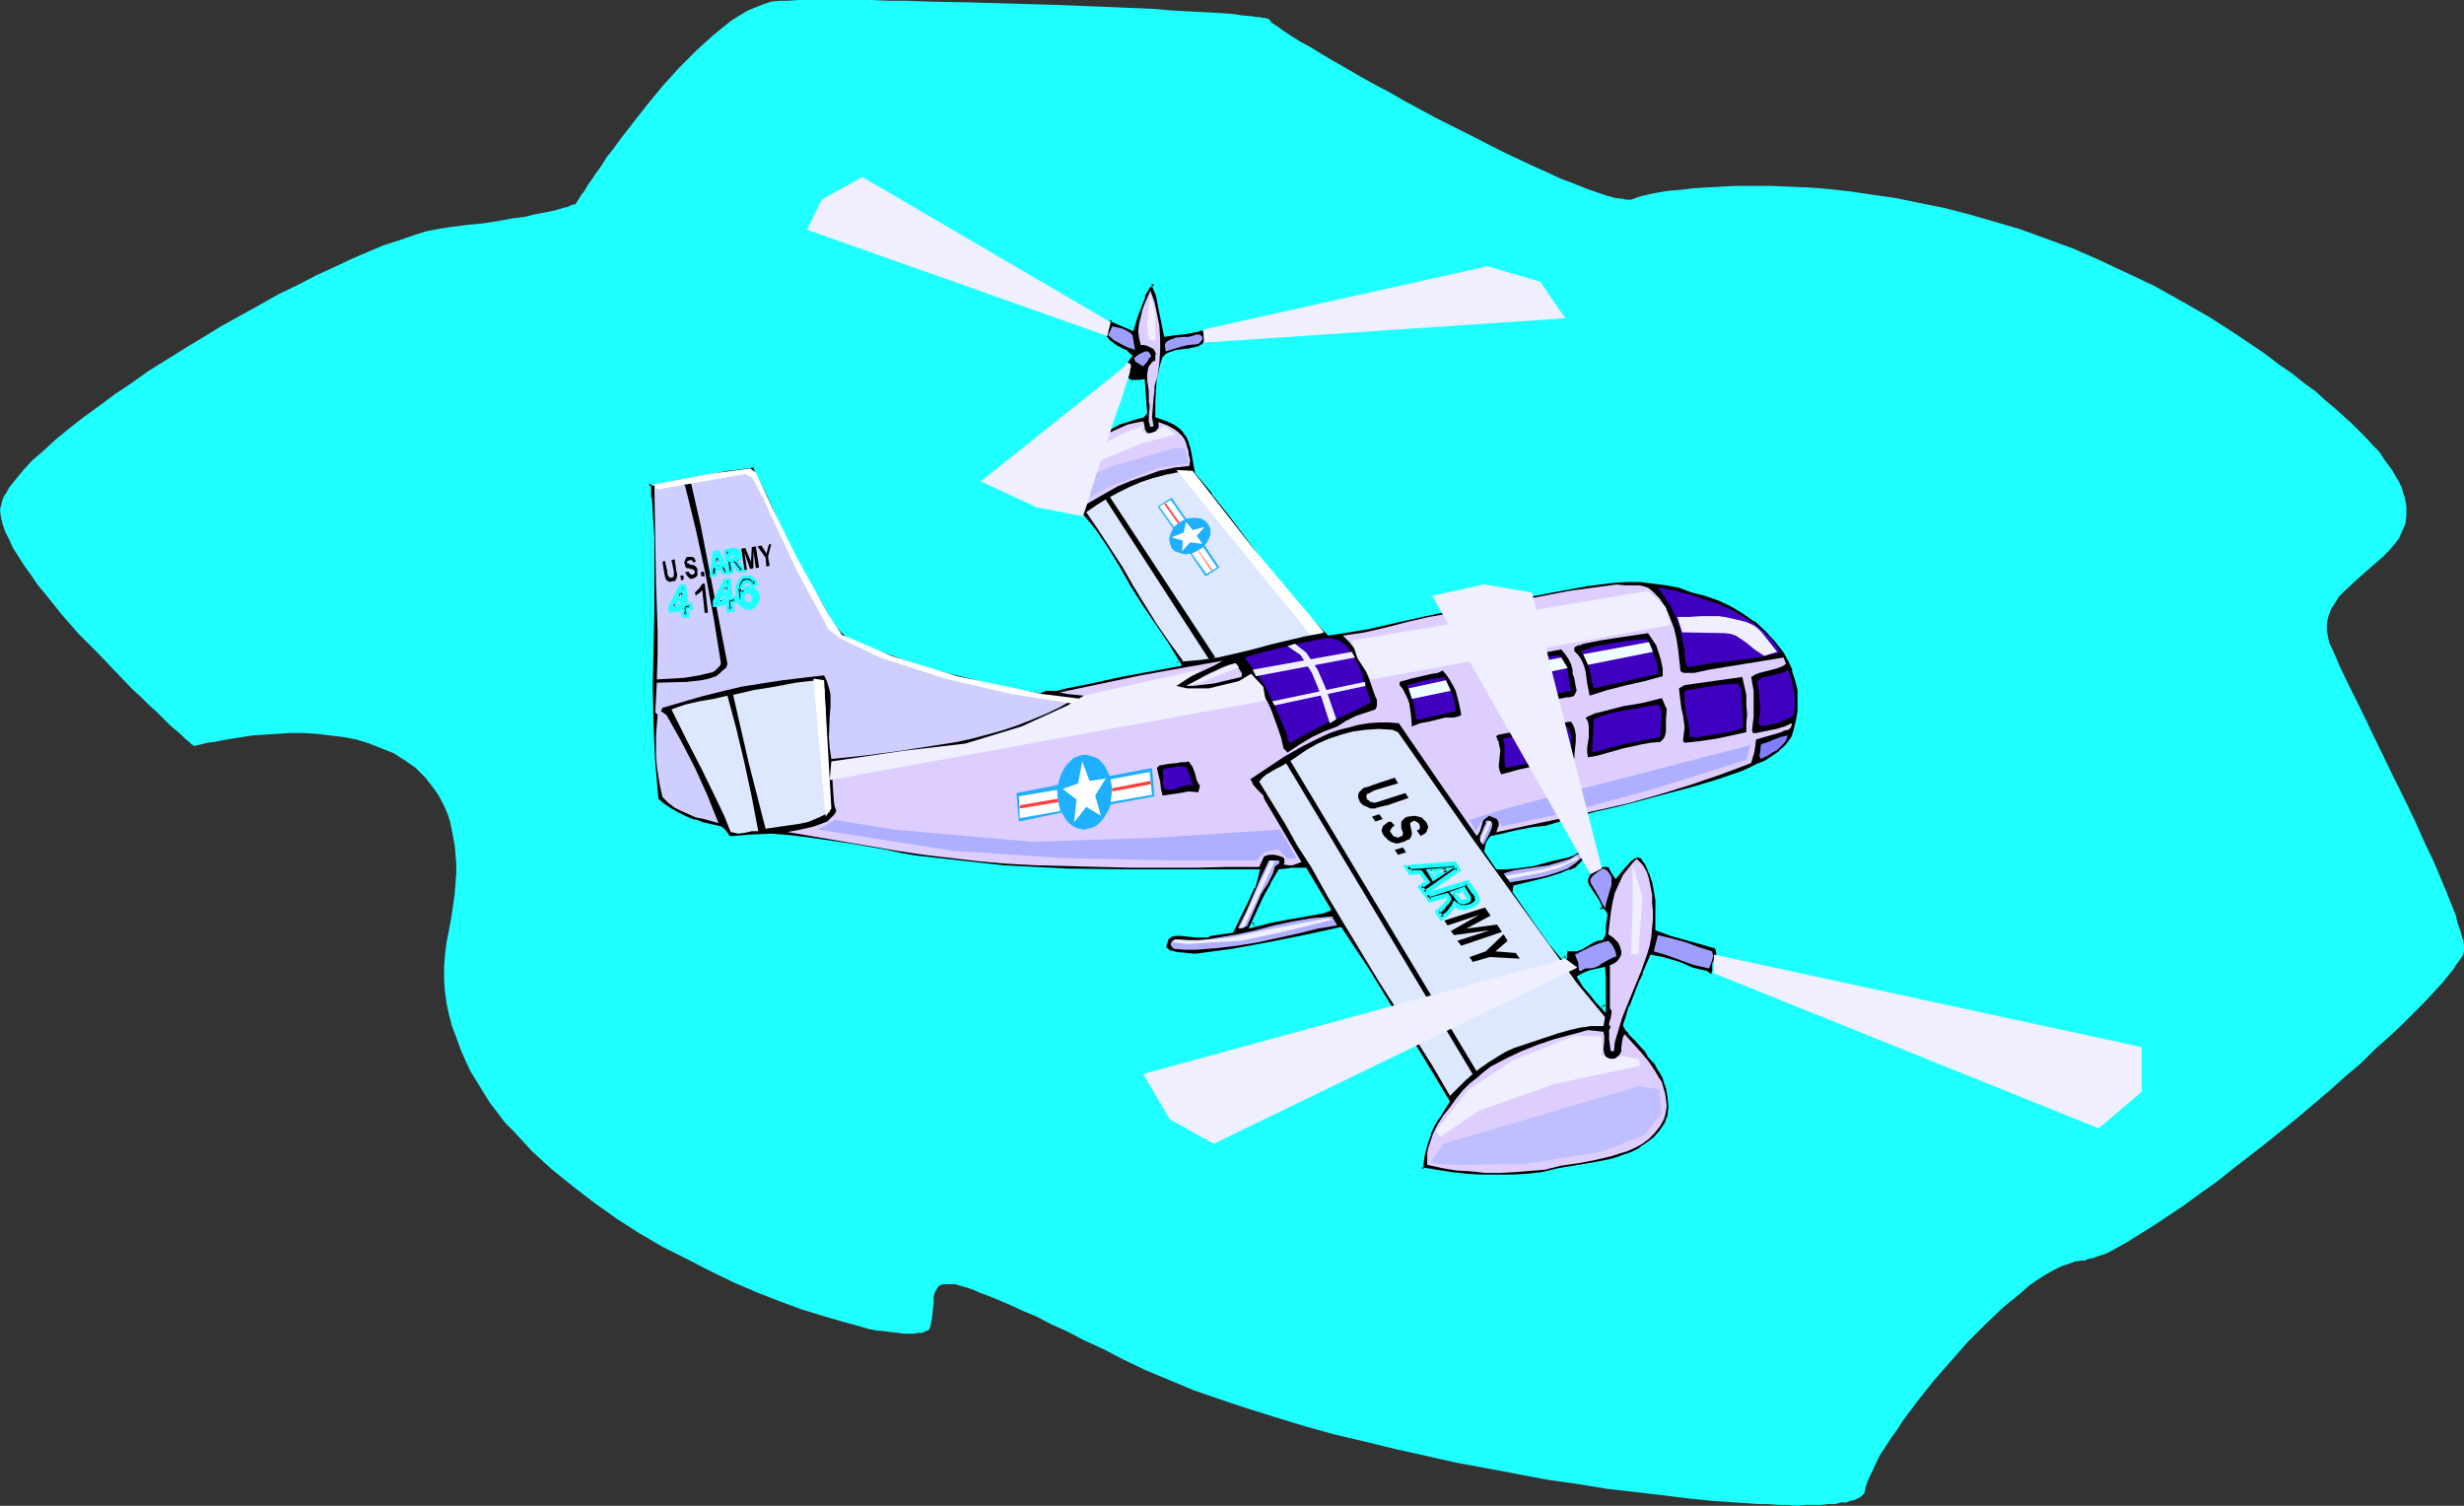 <?xml version="1.0" encoding="UTF-8" standalone="no"?>
<svg
   version="1.0"
   width="129.766mm"
   height="79.302mm"
   id="svg126"
   sodipodi:docname="Plane 198.wmf"
   xmlns:inkscape="http://www.inkscape.org/namespaces/inkscape"
   xmlns:sodipodi="http://sodipodi.sourceforge.net/DTD/sodipodi-0.dtd"
   xmlns="http://www.w3.org/2000/svg"
   xmlns:svg="http://www.w3.org/2000/svg">
  <rect width="100%" height="100%" fill="#333333" stroke="none"/>
  <sodipodi:namedview
     id="namedview126"
     pagecolor="#ffffff"
     bordercolor="#000000"
     borderopacity="0.25"
     inkscape:showpageshadow="2"
     inkscape:pageopacity="0.0"
     inkscape:pagecheckerboard="0"
     inkscape:deskcolor="#d1d1d1"
     inkscape:document-units="mm" />
  <defs
     id="defs1">
    <pattern
       id="WMFhbasepattern"
       patternUnits="userSpaceOnUse"
       width="6"
       height="6"
       x="0"
       y="0" />
  </defs>
  <path
     style="fill:#1effff;fill-opacity:1;fill-rule:evenodd;stroke:none"
     d="m 252.742,3.878 h -0.162 l -0.162,-0.162 h -0.162 l -0.485,-0.162 h -0.485 l -0.646,-0.162 h -0.646 l -0.808,-0.162 -1.939,-0.162 -2.101,-0.323 -2.586,-0.162 -2.909,-0.162 -3.07,-0.162 -3.232,-0.162 -3.555,-0.323 -3.717,-0.162 -3.878,-0.162 -4.04,-0.162 -8.242,-0.323 -16.806,-0.485 -8.242,-0.162 -4.04,-0.162 h -3.717 L 173.558,0 h -3.394 -8.888 -2.424 l -2.101,0.162 h -1.616 l -1.616,0.162 -1.454,0.485 -1.616,0.646 -1.616,0.646 -1.616,0.969 -1.778,1.131 -1.616,1.293 -1.778,1.454 -1.616,1.454 -1.778,1.616 -3.394,3.393 -3.232,3.555 -3.07,3.716 -2.909,3.716 -2.747,3.555 -1.293,1.777 -1.293,1.616 -0.97,1.616 -0.97,1.293 -0.97,1.454 -0.808,1.131 -0.646,1.131 -0.646,0.808 -0.485,0.808 -0.323,0.485 -0.162,0.323 -0.162,0.162 v 0 l -0.162,0.162 h -0.323 l -0.485,0.162 -0.646,0.323 -0.808,0.162 -0.97,0.323 -1.293,0.323 -1.616,0.323 -1.778,0.323 -1.939,0.485 -2.424,0.323 -2.747,0.485 -2.909,0.485 -3.394,0.323 -3.717,0.485 -2.101,0.323 -2.424,0.485 -2.586,0.808 -2.747,0.969 -3.07,0.969 -3.07,1.293 -3.394,1.454 -3.394,1.616 -3.555,1.616 -3.717,1.939 -3.717,1.777 -3.717,2.1 -7.595,4.201 -7.434,4.524 -7.272,4.524 -3.394,2.424 -3.394,2.262 -3.232,2.424 -2.909,2.1 -2.909,2.262 -2.747,2.262 -2.262,2.1 -2.262,1.939 -1.778,1.939 L 3.07,95.491 1.778,97.107 1.293,98.076 0.808,98.723 0.485,99.531 0.323,100.177 0.162,100.823 0,101.469 l 0.162,1.293 0.323,1.454 0.485,1.454 0.808,1.616 0.808,1.777 1.131,1.777 1.131,1.777 1.293,1.777 1.293,1.939 1.616,1.939 3.232,4.039 3.394,3.878 3.717,3.716 3.555,3.716 3.394,3.555 1.778,1.616 1.454,1.454 1.616,1.454 1.293,1.293 1.293,1.293 1.131,0.969 1.131,0.969 0.808,0.808 0.808,0.646 0.485,0.485 0.323,0.162 0.162,0.162 v 0 h 0.162 l 0.485,-0.162 0.808,-0.162 1.131,-0.323 1.454,-0.162 1.616,-0.323 1.778,-0.323 2.101,-0.323 2.101,-0.323 2.424,-0.162 2.586,-0.162 2.424,-0.162 h 2.586 l 2.747,0.162 2.586,0.323 2.747,0.323 2.586,0.485 2.586,0.808 2.424,0.969 2.424,0.969 2.262,1.454 2.101,1.454 1.939,1.939 1.616,2.1 0.808,1.131 0.646,1.131 0.646,1.293 0.646,1.454 0.485,1.454 0.323,1.454 0.323,1.616 0.323,1.777 0.162,1.777 0.162,1.939 v 1.939 l -0.162,2.1 -0.162,2.1 -0.323,2.262 -0.323,2.262 -0.485,2.585 -0.485,2.424 -0.323,2.585 -0.162,2.424 v 2.424 l 0.162,2.262 0.323,2.424 0.485,2.262 0.646,2.424 0.808,2.1 0.808,2.262 0.97,2.262 0.97,2.1 1.293,2.1 1.293,2.1 1.293,2.1 3.07,4.039 1.778,1.777 3.555,3.878 3.878,3.555 4.202,3.393 4.202,3.232 4.525,3.232 4.525,2.908 4.686,2.747 4.848,2.424 4.686,2.424 4.686,2.262 4.525,1.939 4.525,1.777 4.363,1.616 4.202,1.293 3.878,1.131 1.778,0.485 1.778,0.485 1.616,0.485 1.616,0.323 1.616,0.162 1.293,0.162 1.454,0.162 1.131,0.162 h 1.131 0.97 l 0.808,-0.162 h 0.808 l 0.646,-0.323 0.485,-0.162 0.323,-0.323 0.162,-0.485 0.323,-1.616 0.162,-1.616 0.162,-1.454 v -1.293 l 0.323,-0.969 0.485,-0.808 0.323,-0.323 0.323,-0.162 0.485,-0.162 h 1.454 0.808 l 1.131,0.323 1.131,0.323 1.454,0.485 1.454,0.646 1.778,0.646 1.939,0.808 2.262,0.969 2.424,1.131 2.747,1.131 2.747,1.454 3.232,1.454 3.394,1.777 3.878,1.777 4.04,2.1 4.363,2.1 4.686,1.939 5.01,2.1 5.171,1.777 5.333,1.777 5.656,1.777 5.818,1.777 5.818,1.616 6.141,1.454 5.979,1.454 12.282,2.747 6.141,1.131 11.958,2.262 5.818,0.808 5.818,0.969 5.656,0.646 5.494,0.646 5.171,0.646 4.848,0.485 4.686,0.323 4.525,0.323 h 1.939 l 2.101,0.162 h 1.778 l 1.939,0.162 1.616,-0.162 h 1.616 1.454 l 1.454,-0.162 h 1.293 l 1.131,-0.323 h 1.131 l 0.808,-0.323 0.808,-0.162 0.646,-0.323 0.646,-0.323 0.323,-0.323 0.323,-0.323 0.162,-0.323 0.162,-0.969 0.323,-0.969 0.485,-1.131 0.646,-1.293 0.646,-1.454 0.808,-1.616 0.97,-1.454 1.131,-1.777 1.293,-1.777 1.131,-1.777 2.909,-3.878 3.07,-3.878 3.394,-3.878 3.394,-3.878 3.555,-3.555 3.555,-3.393 1.778,-1.454 1.778,-1.454 1.616,-1.454 1.616,-1.131 1.778,-1.131 1.454,-0.808 1.616,-0.808 1.454,-0.485 1.293,-0.485 1.293,-0.162 h 0.646 l 0.646,-0.323 0.97,-0.162 0.808,-0.323 1.939,-0.646 2.101,-1.131 2.262,-1.293 2.586,-1.616 2.586,-1.616 2.909,-1.939 2.909,-1.939 3.07,-2.262 3.232,-2.262 3.232,-2.585 6.464,-5.009 6.626,-5.332 6.464,-5.494 3.07,-2.747 3.07,-2.585 2.747,-2.747 2.747,-2.424 2.586,-2.424 2.424,-2.424 2.101,-2.1 2.101,-2.262 1.616,-1.777 1.454,-1.777 0.646,-0.808 0.485,-0.808 0.485,-0.646 0.485,-0.646 0.323,-0.485 0.162,-0.485 0.162,-0.485 v -0.323 -0.808 l -0.162,-0.969 -0.323,-1.131 -0.323,-1.131 -0.485,-1.293 -0.323,-1.454 -0.646,-1.616 -0.646,-1.616 -0.646,-1.616 -0.808,-1.939 -1.616,-3.878 -1.939,-4.039 -1.939,-4.363 -2.101,-4.363 -2.262,-4.524 -4.363,-9.048 -2.101,-4.363 -2.101,-4.201 -1.939,-4.039 -0.808,-1.939 -0.808,-1.777 -0.485,-0.969 -0.162,-0.808 -0.323,-1.616 v -1.454 l 0.323,-1.454 0.485,-1.293 0.808,-1.293 0.808,-1.293 1.131,-1.131 2.424,-2.262 2.586,-2.262 2.586,-2.262 1.131,-1.131 1.131,-1.293 0.97,-1.293 0.646,-1.454 0.646,-1.454 0.162,-1.616 v -1.777 l -0.162,-0.969 -0.162,-0.808 -0.323,-0.969 -0.323,-1.131 -0.485,-0.969 -0.646,-1.131 -0.646,-1.131 -0.808,-1.131 -0.97,-1.293 -0.808,-1.293 -1.293,-1.293 -1.293,-1.454 -1.293,-1.293 -1.454,-1.454 -1.778,-1.616 -1.778,-1.616 -1.939,-1.616 -1.939,-1.777 -2.262,-1.616 -2.424,-1.939 -2.586,-1.777 -2.747,-2.1 -5.494,-3.716 -5.494,-3.555 -5.656,-3.232 -5.494,-3.07 -5.494,-2.585 -5.494,-2.585 -5.171,-2.262 -5.333,-1.939 -5.333,-1.939 -5.01,-1.454 -5.01,-1.454 -5.01,-1.293 -4.848,-0.969 -4.686,-0.969 -4.525,-0.646 -4.363,-0.646 -4.202,-0.485 -4.04,-0.323 -4.04,-0.162 -3.717,-0.162 h -3.555 -3.232 l -3.232,0.162 -2.909,0.162 -2.586,0.162 -2.586,0.323 -2.101,0.162 -2.101,0.323 -1.616,0.323 -1.454,0.323 -1.131,0.323 -0.808,0.323 -0.485,0.162 h -0.97 l -0.646,-0.162 -1.454,-0.162 -1.778,-0.485 -1.939,-0.646 -2.262,-0.808 -2.424,-0.969 -2.586,-0.969 -2.747,-1.293 -2.909,-1.293 -3.07,-1.454 -3.07,-1.454 -6.302,-3.232 -6.464,-3.232 -6.302,-3.393 -3.07,-1.777 -3.07,-1.616 -2.909,-1.616 -2.747,-1.616 -2.586,-1.454 -2.424,-1.454 -2.101,-1.293 -2.101,-1.131 -1.778,-1.131 -1.454,-0.969 -1.131,-0.808 -0.485,-0.323 -0.485,-0.323 -0.323,-0.162 -0.162,-0.323 -0.162,-0.162 z"
     id="path1" />
  <path
     style="fill:#000000;fill-opacity:1;fill-rule:evenodd;stroke:none"
     d="m 319.16,193.083 -2.424,0.485 -1.293,0.323 -0.97,0.646 0.97,1.616 1.131,1.454 1.293,1.454 1.293,1.454 0.162,-1.939 v -3.716 z m -87.102,-126.352 1.616,-0.323 1.778,-0.162 1.778,-0.323 0.97,-0.323 0.808,-0.323 0.485,0.162 0.485,0.162 0.323,0.485 v 0.323 0.969 l -0.162,0.646 -0.323,0.485 -0.323,0.485 -0.485,0.162 -0.646,0.323 -1.293,0.323 h -1.454 l -1.454,0.323 -1.131,0.323 -0.646,0.323 -0.485,0.485 -0.485,1.293 -0.323,1.454 -0.323,1.454 -0.162,1.454 -0.162,3.07 v 2.747 l 1.939,0.646 1.778,0.969 0.808,0.485 0.808,0.808 0.485,0.808 0.485,0.969 0.323,0.808 0.323,0.646 0.323,1.777 0.162,1.616 0.485,1.777 3.232,3.878 3.07,4.039 3.07,4.201 3.07,4.039 3.232,4.039 3.232,4.039 3.555,3.878 3.717,3.878 3.878,-0.485 3.878,-0.808 7.757,-1.616 7.434,-1.777 3.878,-0.808 3.878,-0.646 5.171,-0.646 5.171,-0.969 5.171,-1.131 5.333,-0.969 2.586,-0.323 2.586,-0.323 h 2.586 2.586 l 2.747,0.162 2.586,0.323 2.586,0.646 2.586,0.808 2.586,0.808 2.747,0.969 2.586,1.131 2.424,1.293 2.262,1.616 2.101,1.939 1.939,2.1 1.778,2.424 0.97,1.777 0.808,1.777 0.646,1.939 0.323,2.1 0.162,2.1 v 2.1 l -0.323,2.1 -0.485,1.939 -0.323,0.808 -0.485,0.808 -0.97,1.454 -1.293,1.131 -1.293,0.969 -1.616,0.969 -1.616,0.646 -1.616,0.808 -1.454,0.646 -4.686,1.777 -4.848,1.454 -4.848,1.293 -4.848,1.293 -4.848,1.293 -5.01,1.131 -4.848,1.293 -4.848,1.454 -2.747,0.323 -2.747,0.485 -2.747,0.646 -2.747,0.646 -0.485,0.485 -0.323,0.646 -0.485,1.293 2.262,3.393 h 1.939 l 1.778,-0.162 3.555,-0.646 3.394,-0.969 3.555,-0.808 h 0.323 l 0.485,-0.162 0.646,-0.485 0.485,-0.646 0.646,-0.808 0.485,-0.485 0.646,-0.323 h 0.323 0.323 l 0.323,0.323 0.323,0.323 0.162,0.808 -0.162,0.808 -0.485,0.646 -0.323,0.485 -1.293,1.131 -0.646,0.646 -0.485,0.485 -1.454,0.646 -1.454,0.646 -3.07,0.969 -6.464,1.454 v 0.808 l 4.848,6.948 2.424,3.232 2.424,3.232 0.162,-0.162 v -0.323 -0.646 l 0.162,-0.485 0.162,-0.162 0.323,-0.162 0.808,0.162 0.808,-0.162 0.808,-0.323 0.97,-0.323 1.616,-0.969 0.808,-0.323 0.97,-0.323 0.323,-0.485 0.162,-0.485 -0.162,-0.808 v -0.646 l 0.162,-0.969 0.162,-0.969 -0.162,-0.485 -0.162,-0.323 -0.323,-0.323 h -0.485 v -0.485 l -0.162,-0.485 -0.323,-0.969 -0.646,-0.969 -0.323,-0.323 -0.323,-0.485 -0.646,-0.808 -0.323,-0.808 v -0.485 -0.485 l 0.162,-0.485 0.323,-0.485 0.485,-0.485 0.323,-0.485 0.646,-0.323 0.485,-0.162 0.646,-0.162 h 0.485 0.646 0.646 l 0.485,1.131 0.646,0.969 0.646,-0.646 0.485,-0.646 1.131,-1.454 0.646,-0.646 0.808,-0.485 0.646,-0.162 h 0.485 l 0.485,0.162 0.97,1.454 0.808,1.777 0.485,1.777 0.485,1.777 0.162,1.939 0.162,1.939 v 3.716 l 2.747,0.969 2.909,0.808 2.747,0.969 2.909,0.646 0.323,0.162 0.162,0.323 0.323,0.808 v 0.808 l -0.162,0.646 -0.485,0.485 -0.162,0.485 v 1.454 l -0.162,0.323 -0.162,0.485 -0.485,0.162 -0.97,-0.646 -1.454,-0.323 -1.293,-0.323 -2.586,-1.131 -2.586,-0.808 -1.454,-0.485 -1.454,-0.162 -1.293,3.393 -0.646,1.616 -0.808,1.616 -1.293,3.393 -0.646,1.777 -0.485,1.616 0.485,0.808 0.485,0.808 1.293,1.293 1.293,1.616 0.646,0.646 0.485,0.808 1.293,1.454 1.131,1.616 0.808,1.777 0.646,1.777 0.323,1.939 0.162,1.777 -0.323,1.939 -0.162,0.808 -0.323,0.969 -1.131,1.454 -1.131,1.293 -1.293,0.969 -1.454,0.969 -1.454,0.808 -1.616,0.646 -1.454,0.646 -1.616,0.323 -3.394,0.808 -6.949,1.131 -3.394,0.808 -2.909,0.323 -2.909,0.162 h -3.07 -3.07 l -3.07,-0.162 -2.909,-0.323 -3.07,-0.485 -3.07,-0.646 0.162,-1.777 0.323,-1.777 0.485,-1.777 0.646,-1.777 0.808,-1.616 0.808,-1.616 0.97,-1.454 1.131,-1.616 -5.171,-8.564 -5.333,-8.725 -5.494,-8.564 -5.494,-8.564 -6.949,1.777 -7.272,1.454 -7.272,1.293 -7.272,0.969 -1.616,-0.323 h -1.778 l -0.808,-0.162 -0.646,-0.162 -0.646,-0.323 -0.646,-0.646 v -0.808 l 0.323,-0.646 0.323,-0.646 0.323,-0.323 0.646,-0.323 0.485,-0.162 h 1.293 l 1.454,0.162 1.616,0.162 1.454,0.162 0.646,-0.162 0.646,-0.162 4.202,-0.646 1.454,-2.908 1.454,-2.908 1.293,-2.908 0.485,-1.616 0.323,-1.616 h -25.21 l -12.443,-0.162 -6.302,-0.162 -6.464,-0.323 -5.656,-0.646 -5.818,-0.646 -5.979,-0.646 -2.909,-0.485 -2.747,-0.646 -3.717,-0.646 -3.878,-0.646 -7.595,-1.293 -3.878,-0.323 -3.878,-0.323 h -3.878 l -3.878,0.485 h -0.646 l -0.323,-0.162 -0.323,-0.323 -0.162,-0.323 -0.323,-0.646 -0.323,-0.323 -0.485,-0.323 -3.555,-0.808 -1.616,-0.485 -1.616,-0.646 -1.616,-0.808 -1.616,-0.808 -1.454,-0.969 -1.293,-1.131 -0.323,-3.878 -0.323,-3.555 -0.323,-7.432 v -7.594 l 0.162,-14.703 0.162,-7.594 -0.162,-7.432 -0.323,-7.594 -0.162,-0.485 -0.162,-0.323 0.162,-0.808 v -0.808 l -0.162,-0.323 v -0.323 l 5.171,-1.131 5.333,-0.969 5.333,-0.808 5.171,-0.808 1.616,3.07 1.293,2.908 2.747,5.978 2.909,5.978 1.454,2.908 1.778,2.908 0.97,1.454 0.97,1.616 1.778,3.232 0.97,1.616 1.131,1.293 1.454,1.131 0.808,0.485 0.808,0.323 4.363,1.616 4.525,1.616 4.363,1.454 4.525,1.293 4.525,1.293 4.686,1.131 4.525,0.808 4.686,0.808 0.485,-0.162 0.485,-0.162 2.262,-0.162 h 0.646 l 0.485,-0.323 5.656,-1.131 5.818,-1.131 11.635,-2.262 -2.262,-3.878 -5.171,-7.756 -2.424,-3.878 -2.101,-3.716 -2.262,-3.555 -2.424,-3.555 -1.454,-1.777 -1.454,-1.616 -4.525,-1.293 -4.525,-1.454 v -0.969 l 2.262,-2.585 2.262,-2.585 2.424,-2.424 2.586,-2.424 2.909,-1.939 1.454,-0.969 1.454,-0.969 1.454,-0.646 1.616,-0.646 1.616,-0.485 1.616,-0.323 0.323,-0.646 -0.323,-6.14 -0.808,0.162 h -0.808 l -0.97,-0.162 -0.323,-0.162 -0.323,-0.162 -0.323,-0.485 -0.162,-0.323 -0.162,-0.808 0.162,-0.969 v -0.808 l 1.131,-1.454 -0.808,-0.485 -0.646,-0.485 -1.616,-0.808 -0.646,-0.485 -0.646,-0.485 -0.485,-0.646 -0.485,-0.646 0.485,-1.777 0.323,-0.808 0.485,-0.646 4.525,1.777 0.485,-2.1 0.808,-2.262 0.808,-2.1 1.131,-2.1 0.97,-0.323 0.485,1.131 0.323,1.293 0.646,2.585 z m 32.32,114.234 -4.686,-7.917 -2.586,0.162 h -1.131 l -1.131,0.162 -1.616,2.747 -1.454,2.585 -2.424,5.494 3.394,-0.969 3.555,-0.646 3.555,-0.646 3.555,-0.485 z"
     id="path2" />
  <path
     style="fill:#1effff;fill-opacity:1;fill-rule:evenodd;stroke:none"
     d="m 319.483,192.437 -2.909,0.646 v 0 l -1.293,0.485 -1.454,0.808 1.293,2.1 v 0 l 1.293,1.454 1.131,1.454 2.101,2.262 v -3.07 -3.878 l -0.162,-2.262 -0.808,0.646 0.162,1.777 v 0 3.716 1.939 l 0.646,-0.323 -1.293,-1.454 -1.293,-1.454 -1.131,-1.454 v 0.162 l -0.97,-1.777 -0.162,0.646 1.131,-0.646 -0.162,0.162 1.293,-0.485 h -0.162 l 2.424,-0.485 -0.485,-0.323 z"
     id="path3" />
  <path
     style="fill:#1effff;fill-opacity:1;fill-rule:evenodd;stroke:none"
     d="m 231.734,67.054 2.101,-0.323 1.778,-0.162 1.778,-0.323 v 0 l 0.808,-0.162 h 0.162 l 0.808,-0.323 h -0.323 l 0.646,0.162 -0.162,-0.162 0.485,0.323 -0.162,-0.162 0.323,0.323 -0.162,-0.162 0.162,0.485 v -0.162 0.969 -0.162 l -0.323,0.646 0.162,-0.162 -0.323,0.485 v 0 l -0.323,0.485 v -0.162 l -0.485,0.323 h 0.162 l -0.646,0.162 -1.293,0.323 h 0.162 l -1.454,0.162 -1.454,0.162 v 0 l -1.454,0.485 -0.646,0.323 -0.646,0.646 -0.485,1.454 -0.323,1.293 v 0.162 l -0.323,1.293 -0.162,1.616 v 0 l -0.162,3.07 v 3.07 l 2.262,0.808 v 0 l 1.778,0.808 h -0.162 l 0.97,0.646 -0.162,-0.162 0.808,0.808 -0.162,-0.162 0.646,0.969 v -0.162 l 0.485,0.969 0.323,0.808 -0.162,-0.162 0.323,0.808 v 0 l 0.323,1.616 0.323,1.777 v 0 l 0.323,1.777 3.394,4.039 h -0.162 l 3.232,4.039 3.07,4.039 3.07,4.201 3.07,4.039 h 0.162 l 3.232,4.039 v 0 l 3.555,3.878 3.878,4.039 4.202,-0.646 3.878,-0.646 v 0 l 7.757,-1.777 7.434,-1.616 v 0 l 3.878,-0.808 3.878,-0.646 5.01,-0.808 5.171,-0.969 5.171,-0.969 5.333,-0.969 2.586,-0.323 2.586,-0.323 v 0 l 2.586,-0.162 h 2.586 v 0 l 2.586,0.323 2.586,0.323 v 0 l 2.586,0.485 2.586,0.969 2.586,0.646 2.747,0.969 v 0 l 2.424,1.131 v 0 l 2.424,1.454 2.262,1.616 v -0.162 l 2.101,1.939 1.939,2.1 v 0 l 1.778,2.262 0.97,1.777 v 0 l 0.808,1.777 h -0.162 l 0.646,1.939 v 0 l 0.485,1.939 v 0 2.1 2.1 0 l -0.323,1.939 v 0 l -0.485,1.939 -0.323,0.969 0.162,-0.162 -0.485,0.808 -0.97,1.293 v 0 l -1.293,1.131 h 0.162 l -1.454,0.969 -1.454,0.969 v 0 l -1.616,0.646 -1.616,0.808 -1.454,0.646 v 0 l -4.686,1.616 -4.848,1.454 -4.848,1.293 -4.848,1.293 -4.848,1.293 -5.01,1.131 -4.848,1.293 -4.848,1.454 h 0.162 l -2.909,0.323 -2.586,0.485 h -0.162 l -2.747,0.646 h 0.162 l -3.07,0.646 -0.646,0.808 -0.323,0.646 -0.323,1.616 2.424,3.555 h 2.101 v 0 l 1.778,-0.162 3.555,-0.485 v 0 l 3.555,-0.969 3.555,-0.808 h -0.162 l 0.485,-0.162 v 0 l 0.485,-0.162 0.808,-0.485 0.485,-0.646 v -0.162 l 0.646,-0.646 v 0 l 0.485,-0.485 h -0.162 l 0.646,-0.323 h -0.162 0.323 -0.162 l 0.323,0.162 v 0 l 0.162,0.162 v 0 l 0.323,0.323 v -0.323 0.808 -0.162 l -0.162,0.808 v -0.162 l -0.323,0.646 -0.485,0.646 0.162,-0.162 -1.293,1.131 -0.646,0.646 -0.485,0.485 h 0.162 l -1.454,0.646 v -0.162 l -1.616,0.646 h 0.162 l -3.07,0.969 -6.626,1.616 -0.162,1.293 4.848,6.948 2.424,3.393 3.07,3.716 0.485,-0.969 v -0.323 -0.646 0.162 l 0.162,-0.485 v 0 -0.162 l -0.162,0.162 0.323,-0.162 -0.323,0.162 h 0.97 0.97 l 0.97,-0.323 v 0 l 0.808,-0.485 v 0 l 1.616,-0.969 0.808,-0.323 h -0.162 l 1.131,-0.162 0.485,-0.808 0.162,-0.646 v -0.808 0 -0.646 0 l 0.162,-0.969 v 0 l 0.162,-1.131 -0.162,-0.485 -0.323,-0.485 -0.485,-0.323 -0.646,-0.162 0.485,0.485 v -0.646 l -0.162,-0.485 -0.485,-0.969 -0.646,-0.969 v 0 l -0.323,-0.485 v 0 l -0.323,-0.485 -0.485,-0.808 v 0.162 l -0.323,-0.808 v 0 -0.323 0 -0.323 0 l 0.162,-0.485 v 0.162 l 0.323,-0.646 -1.131,0.162 -0.323,0.485 v 0.646 0.646 l 0.485,0.808 0.646,0.969 0.323,0.323 v 0 l 0.323,0.485 v 0 l 0.646,0.808 v 0 l 0.323,0.969 v -0.162 0.485 0 0.808 l 0.97,0.162 h -0.323 l 0.323,0.162 v -0.162 l 0.162,0.323 h -0.162 l 0.162,0.323 v 0 0.969 0 l -0.162,0.808 v 0.808 0.162 0.646 -0.162 l -0.162,0.485 h 0.162 l -0.485,0.485 0.323,-0.162 -0.97,0.162 -0.808,0.485 -1.778,0.969 v 0 l -0.808,0.323 v -0.162 l -0.808,0.323 h 0.162 l -0.808,0.162 h 0.162 l -1.131,-0.162 -0.485,0.323 -0.162,0.323 -0.162,0.646 v 0.646 -0.162 l -0.162,0.323 0.162,-0.162 -0.162,0.323 h 0.808 l -2.586,-3.232 -2.424,-3.393 -4.848,-6.786 0.162,0.162 v -0.808 l -0.323,0.485 6.302,-1.454 3.07,-0.969 h 0.162 l 1.454,-0.646 v 0 l 1.454,-0.808 0.646,-0.485 0.646,-0.646 1.131,-1.131 0.646,-0.646 0.323,-0.646 0.323,-0.969 -0.162,-0.969 -0.485,-0.646 -0.485,-0.162 -0.485,-0.162 h -0.485 l -0.646,0.323 -0.646,0.646 v 0.162 l -0.646,0.646 v 0 l -0.485,0.646 v -0.162 l -0.646,0.485 h 0.162 l -0.485,0.162 h 0.162 -0.485 v 0 l -3.394,0.969 -3.555,0.808 v 0 l -3.555,0.646 -1.778,0.162 h 0.162 -1.939 l 0.485,0.162 -2.262,-3.232 v 0.323 l 0.485,-1.293 h -0.162 l 0.323,-0.646 v 0.162 l 0.485,-0.485 h -0.323 l 2.747,-0.485 h 0.162 l 2.747,-0.646 h -0.162 l 2.747,-0.485 2.747,-0.485 h 0.162 l 4.848,-1.293 4.848,-1.293 4.848,-1.293 5.01,-1.131 4.848,-1.293 4.848,-1.293 4.686,-1.616 4.848,-1.616 v 0 l 1.616,-0.808 1.454,-0.646 1.616,-0.808 h 0.162 l 1.454,-0.808 1.454,-0.969 v -0.162 l 1.293,-1.131 1.131,-1.454 0.323,-0.808 0.485,-0.969 0.485,-2.1 v 0 l 0.162,-2.1 v 0 l 0.162,-2.1 -0.162,-2.1 v 0 l -0.323,-2.1 v -0.162 l -0.646,-1.939 h -0.162 l -0.646,-1.939 v 0 l -1.131,-1.777 -1.616,-2.262 -0.162,-0.162 -1.939,-2.1 -2.101,-1.939 h -0.162 l -2.262,-1.616 -2.424,-1.454 v 0 l -2.586,-1.131 v 0 l -2.747,-0.969 -2.747,-0.808 -2.586,-0.808 -2.424,-0.646 h -0.162 l -2.586,-0.323 -2.586,-0.162 h -0.162 -2.586 l -2.586,0.162 v 0 l -2.747,0.162 -2.586,0.485 -5.171,0.808 -5.333,1.131 -5.171,0.969 -5.01,0.808 -3.878,0.485 -3.878,0.808 v 0 l -7.595,1.777 -7.757,1.777 h 0.162 l -3.878,0.646 -4.04,0.485 0.485,0.162 -3.717,-3.878 -3.555,-3.878 v 0 l -3.232,-4.039 v 0 l -3.07,-3.878 -3.232,-4.201 -3.07,-4.039 -3.07,-4.039 v 0 l -3.232,-4.039 0.162,0.162 -0.485,-1.616 v 0 l -0.162,-1.777 -0.323,-1.616 v 0 l -0.323,-0.808 v -0.162 l -0.323,-0.646 -0.485,-1.131 -0.646,-0.808 v 0 l -0.808,-0.808 -0.808,-0.485 h -0.162 l -1.778,-0.969 v 0 l -1.939,-0.808 0.323,0.485 -0.162,-2.747 0.323,-3.07 v 0.162 l 0.162,-1.616 0.162,-1.293 v 0 l 0.485,-1.454 0.485,-1.293 -0.162,0.162 0.485,-0.485 -0.162,0.162 0.646,-0.323 h -0.162 l 1.293,-0.323 v 0 l 1.454,-0.323 1.454,-0.162 v 0 l 1.293,-0.323 0.646,-0.162 0.646,-0.485 0.323,-0.323 0.162,-0.162 0.323,-0.485 0.162,-0.808 v -0.969 0 l -0.162,-0.485 -0.323,-0.646 -0.646,-0.323 h -0.808 l -0.97,0.323 h 0.162 l -0.808,0.162 v 0 l -1.778,0.323 -1.778,0.162 -1.778,0.323 0.485,0.323 z"
     id="path4" />
  <path
     style="fill:#1effff;fill-opacity:1;fill-rule:evenodd;stroke:none"
     d="m 316.574,174.017 0.323,-0.485 v 0.162 l 0.323,-0.485 v 0.162 l 0.485,-0.323 v 0 l 0.485,-0.323 v 0.162 l 0.646,-0.162 h -0.162 l 0.646,-0.162 h -0.162 0.646 v 0 l 0.646,0.162 -0.323,-0.162 0.485,0.969 0.97,1.454 0.808,-0.969 v 0 l 0.646,-0.808 v 0 l 1.293,-1.454 -0.162,0.162 0.646,-0.646 v 0 l 0.646,-0.485 -0.162,0.162 0.808,-0.323 h -0.162 l 0.485,0.162 h -0.162 l 0.485,0.162 -0.323,-0.323 1.131,1.616 v 0 l 0.646,1.616 v -0.162 l 0.646,1.939 v -0.162 l 0.323,1.777 0.323,1.939 v 0 1.939 4.039 l 3.07,1.131 2.909,0.808 2.909,0.808 2.747,0.808 -0.162,-0.162 0.323,0.162 v 0 l 0.162,0.323 v -0.162 l 0.162,0.808 v -0.162 0.808 -0.162 l -0.162,0.646 0.162,-0.162 -0.485,0.485 -0.323,0.646 v 1.616 -0.162 l -0.162,0.485 0.162,-0.162 -0.323,0.323 0.323,-0.162 -0.485,0.162 h 0.323 l -0.97,-0.646 -1.454,-0.323 v 0 l -1.293,-0.323 v 0 l -2.586,-1.131 v 0 l -2.747,-0.808 -1.293,-0.323 h -0.162 l -1.616,-0.323 -1.616,3.716 h 0.162 l -0.808,1.616 -0.646,1.616 -1.293,3.393 h -0.162 l -0.485,1.777 -0.646,1.939 0.485,0.969 0.646,0.646 v 0.162 l 1.293,1.293 1.293,1.454 v 0 l 0.646,0.646 v 0 l 0.485,0.808 v 0.162 l 1.293,1.454 v -0.162 l 0.97,1.777 v -0.162 l 0.97,1.777 -0.162,-0.162 0.646,1.939 v -0.162 l 0.323,1.939 v 0 l 0.162,1.777 v 0 l -0.162,1.777 v 0 l -0.323,0.808 -0.323,0.969 v -0.162 l -0.97,1.454 v 0 l -1.131,1.293 -1.293,0.969 v 0 l -1.454,0.969 h 0.162 l -1.454,0.808 -1.616,0.646 0.162,-0.162 -1.616,0.646 -1.616,0.485 -3.394,0.646 v 0 l -6.787,1.131 -3.394,0.808 -2.909,0.323 v 0 l -2.909,0.162 h -3.07 -3.07 l -3.07,-0.162 h 0.162 l -3.07,-0.323 -3.07,-0.485 -2.909,-0.485 0.323,0.485 0.162,-1.939 0.323,-1.777 v 0.162 l 0.485,-1.777 0.646,-1.777 -0.162,0.162 0.808,-1.777 0.97,-1.616 v 0.162 l 0.97,-1.616 1.131,-1.777 -5.333,-8.887 -5.333,-8.564 -5.333,-8.725 -5.656,-8.564 -7.434,1.616 v 0 l -7.272,1.454 -7.11,1.293 -7.272,0.969 v 0 l -1.616,-0.162 v 0 l -1.778,-0.162 v 0 l -0.808,-0.162 h 0.162 l -0.808,-0.162 0.162,0.162 -0.646,-0.485 0.162,0.162 -0.646,-0.646 0.162,0.485 v -0.969 0.162 l 0.323,-0.808 -0.162,0.162 0.323,-0.646 v 0.162 l 0.323,-0.323 v 0 l 0.485,-0.323 -0.162,0.162 0.646,-0.162 h -0.162 1.293 v 0 l 1.454,0.162 1.616,0.162 v 0 h 1.454 0.646 0.162 l 0.485,-0.323 v 0 l 4.525,-0.646 1.454,-3.07 1.454,-2.908 1.293,-2.908 h 0.162 l 0.485,-1.616 0.485,-2.1 h -25.856 l -12.443,-0.162 -6.302,-0.323 -6.464,-0.323 h 0.162 l -5.818,-0.646 -5.818,-0.646 -5.818,-0.646 -2.909,-0.485 -2.909,-0.646 -3.717,-0.646 -3.717,-0.646 -7.757,-1.131 -3.878,-0.485 v 0 l -3.878,-0.323 -3.878,0.162 h -0.162 l -3.878,0.323 h 0.162 -0.646 0.162 l -0.323,-0.162 0.162,0.162 -0.323,-0.323 0.162,0.162 -0.162,-0.323 -0.646,-0.808 -0.323,-0.323 v 0 l -0.485,-0.323 -3.555,-0.808 -1.616,-0.646 v 0.162 l -1.616,-0.646 -1.616,-0.808 -1.454,-0.808 v 0 l -1.454,-0.969 v 0 l -1.293,-1.131 0.162,0.162 -0.323,-3.716 -0.323,-3.716 v 0.162 l -0.323,-7.432 -0.162,-7.594 0.323,-14.703 v -7.594 -7.432 l -0.485,-7.756 -0.162,-0.323 v 0 -0.485 0.162 -0.808 -0.969 l -0.808,-0.162 v 0.323 0 0.808 -0.162 0.969 0.485 l 0.162,0.485 v -0.162 l 0.323,7.594 0.162,7.432 v 7.594 l -0.323,14.703 0.162,7.594 0.162,7.432 v 0 l 0.323,3.716 0.485,3.878 1.293,1.293 h 0.162 l 1.454,1.131 v 0 l 1.616,0.808 1.616,0.808 1.616,0.646 v 0 l 1.778,0.485 3.394,0.808 v 0 l 0.323,0.162 v 0 l 0.323,0.323 -0.162,-0.162 0.485,0.808 0.162,0.323 0.323,0.323 0.646,0.162 h 0.646 v 0 l 3.878,-0.323 v 0 h 3.878 l 3.878,0.162 v 0 l 3.717,0.485 7.757,1.293 3.717,0.646 3.878,0.646 2.747,0.485 2.909,0.646 5.818,0.646 5.979,0.646 5.656,0.485 v 0 l 6.464,0.323 6.302,0.323 12.443,0.162 h 25.21 l -0.323,-0.485 -0.485,1.616 -0.485,1.454 v 0 l -1.131,2.908 -1.616,2.908 -1.293,2.747 0.323,-0.162 -4.363,0.646 v 0 l -0.646,0.162 h 0.162 l -0.808,0.162 h 0.162 l -1.454,-0.162 v 0 l -1.454,-0.162 -1.454,-0.162 h -0.162 -1.293 l -0.646,0.162 -0.646,0.323 -0.485,0.485 -0.323,0.646 -0.162,0.162 -0.162,0.808 v 1.131 l 0.646,0.646 0.646,0.323 0.808,0.323 v 0 l 0.97,0.162 v 0 h 1.778 -0.162 l 1.778,0.162 7.272,-0.969 7.272,-1.131 7.272,-1.616 v 0 l 7.11,-1.616 -0.485,-0.162 5.494,8.564 5.494,8.564 5.333,8.564 5.171,8.725 v -0.485 l -1.131,1.454 -0.97,1.616 v 0 l -0.97,1.616 -0.646,1.616 -0.162,0.162 -0.646,1.616 -0.323,1.777 v 0 l -0.323,1.777 -0.323,2.262 3.394,0.808 3.07,0.323 3.07,0.323 v 0 l 3.07,0.323 h 3.07 3.07 l 2.909,-0.323 h 0.162 l 2.909,-0.323 3.232,-0.646 6.949,-1.131 v 0 l 3.394,-0.808 1.616,-0.485 1.616,-0.485 0.162,-0.162 1.454,-0.646 1.454,-0.646 h 0.162 l 1.293,-0.969 0.162,-0.162 1.293,-0.969 1.131,-1.293 0.162,-0.162 0.97,-1.454 0.485,-0.969 0.162,-0.969 0.162,-1.777 v -0.162 -1.777 -0.162 l -0.323,-1.939 v 0 l -0.646,-1.777 h -0.162 l -0.808,-1.777 v -0.162 l -1.131,-1.616 v 0 l -1.293,-1.454 v 0 l -0.485,-0.808 v 0 l -0.646,-0.646 v 0 l -1.293,-1.616 -1.293,-1.293 h 0.162 l -0.646,-0.808 v 0.162 l -0.323,-0.808 V 204.07 l 0.485,-1.777 0.646,-1.616 h -0.162 l 1.454,-3.393 0.646,-1.454 0.646,-1.777 h 0.162 l 1.293,-3.393 -0.485,0.323 1.454,0.162 h -0.162 l 1.454,0.323 2.586,0.969 v 0 l 2.586,0.969 v 0 l 1.454,0.485 v 0 l 1.454,0.162 h -0.162 l 0.97,0.808 0.97,-0.323 0.162,-0.646 h 0.162 l 0.162,-0.485 v -1.454 0.162 l 0.162,-0.646 -0.162,0.323 0.485,-0.485 0.323,-0.969 v -0.969 l -0.323,-0.808 -0.323,-0.485 -0.485,-0.162 -2.909,-0.808 -2.747,-0.808 -2.909,-0.969 -2.747,-0.808 0.323,0.323 v -3.716 l -0.162,-1.939 v -0.162 l -0.162,-1.939 -0.485,-1.777 v 0 l -0.485,-1.777 -0.162,-0.162 -0.808,-1.616 v 0 l -1.131,-1.616 -0.485,-0.323 h -0.162 -0.485 l -0.97,0.323 -0.646,0.485 -0.808,0.646 v 0 l -1.131,1.454 v 0 l -0.485,0.646 v 0 l -0.646,0.646 h 0.646 l -0.646,-0.969 v 0 l -0.485,-1.131 -0.808,-0.162 h -0.808 v 0 h -0.646 v 0 l -0.646,0.162 -0.646,0.323 v 0 l -0.485,0.323 h -0.162 l -0.323,0.485 -0.485,0.485 -0.323,0.646 z"
     id="path5" />
  <path
     style="fill:#1effff;fill-opacity:1;fill-rule:evenodd;stroke:none"
     d="m 129.603,96.784 v -0.323 l -0.162,-0.323 -0.323,0.646 5.333,-1.131 h -0.162 l 5.333,-0.969 5.333,-0.969 5.171,-0.646 -0.323,-0.162 1.454,2.908 1.454,2.908 2.747,6.14 2.747,5.817 1.616,2.908 v 0.162 l 1.616,2.747 0.97,1.454 0.97,1.616 v 0 l 1.778,3.232 v 0.162 l 1.131,1.454 v 0.162 l 1.131,1.293 1.454,1.293 0.97,0.323 0.808,0.485 v 0 l 4.363,1.616 4.525,1.616 4.363,1.454 4.525,1.293 4.686,1.131 4.525,1.293 v 0 l 4.686,0.808 4.848,0.808 0.485,-0.323 v 0.162 l 0.485,-0.323 h -0.162 2.262 0.162 l 0.646,-0.162 0.485,-0.162 v 0 l 5.656,-1.131 5.818,-1.293 12.282,-2.262 -2.747,-4.524 -5.171,-7.594 -2.424,-3.878 -2.101,-3.716 -2.262,-3.716 -2.424,-3.555 -1.293,-1.616 -0.162,-0.162 -1.454,-1.777 -4.686,-1.293 -4.525,-1.454 0.323,0.485 v -0.969 l -0.162,0.323 2.262,-2.585 2.262,-2.585 2.424,-2.424 2.586,-2.424 v 0.162 l 2.747,-2.1 1.454,-0.969 v 0 l 1.454,-0.808 1.454,-0.808 1.616,-0.485 v 0 l 1.454,-0.485 1.778,-0.485 0.646,-0.808 -0.485,-6.786 -1.293,0.162 h 0.162 -0.808 v 0 h -0.808 0.162 l -0.485,-0.162 h 0.162 l -0.485,-0.323 0.162,0.162 -0.323,-0.323 v 0 l -0.162,-0.323 v 0.162 -0.969 0.162 l 0.162,-0.808 v -0.969 0.162 l 1.131,-1.616 -0.97,-0.808 v -0.162 l -0.646,-0.323 h -0.162 l -1.454,-0.808 v 0 l -0.646,-0.485 v 0 l -0.646,-0.485 v 0 l -0.485,-0.646 v 0.162 l -0.323,-0.808 v 0.323 l 0.485,-1.616 v 0.162 l 0.323,-0.969 -0.162,0.162 0.646,-0.808 -0.646,0.162 4.848,2.1 0.808,-2.747 0.808,-2.1 v 0 l 0.808,-2.1 h -0.162 l 1.131,-1.939 -0.162,0.162 0.97,-0.485 -0.646,-0.323 v 0 l 0.485,1.454 v -0.162 l 0.485,1.293 0.485,2.585 v 0 l 1.131,5.494 0.646,-0.485 -0.808,-5.17 v -0.162 l -0.646,-2.585 -0.485,-1.131 v -0.162 l -0.485,-1.131 v 0.162 -0.808 l -1.616,0.808 -1.131,2.262 h -0.162 l -0.808,2.1 v 0 l -0.646,2.262 -0.646,2.262 0.646,-0.323 -4.848,-1.939 -0.646,0.969 -0.485,0.808 v 0.162 l -0.485,1.777 0.485,0.969 0.646,0.646 h 0.162 l 0.646,0.485 v 0.162 l 0.646,0.323 v 0 l 1.616,0.808 h -0.162 l 0.808,0.485 v 0 l 0.646,0.485 -0.162,-0.485 -0.97,1.454 -0.162,0.969 -0.162,0.969 0.162,0.969 0.162,0.485 0.485,0.485 0.485,0.323 v 0 l 0.485,0.162 0.97,0.162 v 0 h 0.97 l 0.808,-0.162 -0.646,-0.485 0.323,6.14 0.162,-0.162 -0.323,0.485 0.162,-0.162 -1.616,0.485 -1.616,0.323 v 0.162 l -1.616,0.646 -1.454,0.646 -1.616,0.808 v 0 l -1.454,0.969 -2.747,2.1 v 0 l -2.747,2.424 -2.424,2.424 -2.262,2.585 -2.424,2.747 0.162,1.454 4.686,1.454 4.686,1.454 -0.323,-0.162 1.454,1.616 v 0 l 1.293,1.616 2.424,3.555 2.262,3.716 2.262,3.716 2.424,3.878 5.01,7.594 2.424,3.878 0.323,-0.646 -11.635,2.262 -5.818,1.131 -5.656,1.293 h -0.162 l -0.485,0.162 h 0.162 -0.646 v 0 l -2.262,0.162 -0.646,0.162 v 0.162 l -0.485,0.162 h 0.323 l -4.686,-0.808 -4.686,-0.969 h 0.162 l -4.686,-1.131 -4.525,-1.293 -4.525,-1.293 -4.525,-1.454 -4.363,-1.616 -4.363,-1.454 v 0 l -0.808,-0.323 -0.808,-0.485 h 0.162 l -1.454,-1.131 -1.131,-1.293 h 0.162 l -1.131,-1.454 v 0 l -1.778,-3.232 v -0.162 l -0.97,-1.616 -0.97,-1.454 -1.616,-2.908 v 0.162 l -1.616,-2.908 -2.747,-5.978 -2.747,-5.978 -1.454,-3.07 -1.616,-3.07 -5.656,0.646 -5.333,0.808 -5.171,0.969 h -0.162 l -5.656,1.293 0.323,0.808 v -0.162 z"
     id="path6" />
  <path
     style="fill:#1effff;fill-opacity:1;fill-rule:evenodd;stroke:none"
     d="m 265.024,181.126 -5.01,-8.402 h -2.909 l -1.131,0.162 v 0 l -1.454,0.162 -1.616,2.747 v 0.162 l -1.454,2.585 -2.909,6.301 4.363,-1.131 v 0 l 3.394,-0.646 3.717,-0.646 3.555,-0.646 1.454,-0.646 -0.808,-0.646 -0.97,0.485 h 0.162 l -3.555,0.646 -3.555,0.485 -3.555,0.808 h -0.162 l -3.394,0.808 0.485,0.646 2.586,-5.332 1.293,-2.747 v 0 l 1.616,-2.585 -0.323,0.162 1.131,-0.162 v 0 h 1.131 l 2.586,-0.162 -0.323,-0.162 4.525,7.756 0.323,-0.646 z"
     id="path7" />
  <path
     style="fill:#ddceff;fill-opacity:1;fill-rule:evenodd;stroke:none"
     d="m 229.795,76.91 v 0.969 l -0.162,1.131 -0.323,4.039 0.162,0.969 0.162,0.808 -0.646,0.162 -0.162,-0.485 -0.162,-0.646 v -1.293 l 0.162,-1.293 v -0.646 l -0.162,-0.646 v -0.969 -1.131 l -0.162,-1.131 -0.162,-1.131 V 74.486 l 0.162,-0.969 0.162,-0.646 0.323,-0.323 0.323,-0.485 0.646,-0.323 v -1.131 l 0.162,-0.162 v 0 l -0.162,-0.323 -0.162,-0.323 -0.162,-0.323 -1.293,-0.646 -0.646,-0.162 h -0.646 l -0.323,-1.454 -0.162,-1.293 0.162,-1.454 0.323,-1.293 0.323,-1.454 0.485,-1.293 1.131,-2.585 0.808,2.262 0.485,2.262 0.485,2.424 0.162,2.585 v 2.424 l -0.162,2.424 -0.323,2.424 z"
     id="path8" />
  <path
     style="fill:#9e9eff;fill-opacity:1;fill-rule:evenodd;stroke:none"
     d="m 225.432,66.731 0.485,2.908 -1.454,-0.485 -1.293,-0.646 -1.454,-0.808 -1.131,-0.969 0.808,-1.777 2.101,0.485 0.97,0.485 0.485,0.323 z"
     id="path9" />
  <path
     style="fill:#9e9eff;fill-opacity:1;fill-rule:evenodd;stroke:none"
     d="m 239.329,67.054 v 0.485 l -0.323,0.485 -0.323,0.323 -0.323,0.162 -1.778,0.162 -1.454,0.323 -1.616,0.485 -1.454,0.485 -0.162,-0.808 v -0.646 l 0.323,-0.485 0.485,-0.323 1.293,-0.485 1.454,-0.162 h 0.646 0.485 l 1.131,-0.323 0.485,-0.162 h 0.485 l 0.323,0.162 z"
     id="path10" />
  <path
     style="fill:#9e9eff;fill-opacity:1;fill-rule:evenodd;stroke:none"
     d="m 229.149,70.932 -0.485,0.485 -0.162,0.323 -0.162,0.323 -0.485,0.485 -0.323,0.323 h -0.323 0.162 l -0.485,-0.323 -0.485,-0.323 -0.485,-0.323 -0.162,-0.646 0.808,-0.646 0.97,-0.485 0.485,-0.162 h 0.485 l 0.323,0.323 z"
     id="path11" />
  <path
     style="fill:#ddceff;fill-opacity:1;fill-rule:evenodd;stroke:none"
     d="m 228.825,86.281 0.485,-0.162 0.646,-0.162 0.646,-0.808 v -1.131 l 1.778,0.646 1.454,0.808 0.808,0.646 0.646,0.646 0.485,0.646 0.323,0.808 0.323,1.131 0.162,0.485 v 0.485 l 0.323,1.293 -0.162,1.131 -2.909,0.323 -3.07,0.646 -2.747,0.969 -2.747,0.969 -2.747,1.131 -2.586,1.454 -5.01,2.908 -2.101,-0.323 -1.939,-0.485 -1.939,-0.646 -1.939,-0.808 2.101,-2.585 2.262,-2.585 2.262,-2.262 2.424,-2.262 2.747,-1.939 1.293,-0.808 1.454,-0.646 1.454,-0.646 1.454,-0.646 1.454,-0.323 1.616,-0.323 0.162,0.323 0.162,0.808 v 0.323 l 0.162,0.323 0.162,0.323 0.162,0.162 z"
     id="path12" />
  <path
     style="fill:#ceceff;fill-opacity:1;fill-rule:evenodd;stroke:none"
     d="m 151.581,96.945 3.232,7.594 1.778,3.716 1.939,3.716 1.939,3.716 2.101,3.555 2.262,3.555 2.262,3.555 2.586,1.454 2.586,1.131 2.586,1.131 2.586,0.969 5.494,1.777 5.333,1.616 6.141,1.616 6.302,1.293 6.302,1.131 6.302,0.969 -2.586,1.454 -2.747,1.293 -2.747,1.131 -2.909,1.131 -2.909,0.969 -2.909,0.808 -3.07,0.808 -2.909,0.646 -6.141,0.969 -6.302,0.969 -6.302,0.808 -6.302,0.646 -0.162,-1.131 -0.162,-0.969 -0.162,-2.262 0.162,-4.201 0.162,-1.939 v -2.1 l -0.162,-0.969 -0.323,-1.131 -0.323,-0.969 -0.485,-0.969 -4.202,0.485 -4.04,0.485 -4.202,0.646 -4.04,0.646 -4.04,0.969 -3.878,0.969 -3.878,1.131 -3.878,1.131 -0.323,0.646 1.131,0.808 2.909,5.17 2.747,5.332 2.424,5.332 2.262,5.655 -2.909,-0.808 -1.616,-0.323 -1.454,-0.646 -1.454,-0.646 -1.293,-0.646 -1.293,-0.969 -1.131,-1.131 -0.485,-2.1 -0.323,-1.939 -0.323,-2.1 -0.162,-2.1 v -4.039 l 0.323,-4.201 v 0 l -0.323,-0.162 v -0.162 h -0.323 v 0 h 0.162 l 0.323,-5.978 5.979,-0.162 2.909,-0.323 1.454,-0.323 1.454,-0.485 0.646,-0.485 0.646,-0.646 0.646,-0.485 0.162,-0.323 0.162,-0.485 -3.555,-18.42 -1.778,-9.21 -2.101,-9.21 3.07,-0.323 3.07,-0.323 3.07,-0.646 3.07,-0.323 z"
     id="path13" />
  <path
     style="fill:#dde8ff;fill-opacity:1;fill-rule:evenodd;stroke:none"
     d="m 237.229,94.037 3.394,4.039 3.07,3.878 3.07,4.039 3.07,4.201 3.07,4.039 3.394,4.039 3.394,3.878 3.555,3.878 -3.555,0.646 -3.394,0.808 -3.394,0.808 -3.555,0.969 -3.394,0.808 -3.555,0.808 -3.394,0.485 -3.717,0.323 0.162,-0.162 -2.586,-3.555 -2.586,-3.716 -4.686,-7.594 -2.101,-3.716 -2.424,-3.716 -2.424,-3.716 -2.424,-3.555 2.101,-1.454 2.101,-1.293 2.101,-1.131 2.262,-1.131 2.262,-0.969 2.424,-0.808 2.424,-0.646 2.424,-0.485 h 1.616 0.646 z"
     id="path14" />
  <path
     style="fill:#ceceff;fill-opacity:1;fill-rule:evenodd;stroke:none"
     d="m 136.39,96.784 2.101,8.564 1.939,8.887 1.616,8.725 1.454,9.048 -0.162,0.485 -0.485,0.485 -0.485,0.485 -0.485,0.323 -2.747,0.646 -2.909,0.485 -2.747,0.162 -2.747,0.162 0.162,-4.847 v -4.847 l -0.323,-9.533 -0.162,-9.533 -0.162,-9.533 5.333,-1.293 z"
     id="path15" />
  <path
     style="fill:#ddceff;fill-opacity:1;fill-rule:evenodd;stroke:none"
     d="m 328.694,117.465 0.808,0.808 0.808,0.808 1.293,1.939 0.808,1.939 0.808,2.1 0.485,2.1 0.323,2.1 0.485,4.363 0.646,0.323 h 0.808 1.293 l 1.454,-0.323 1.454,-0.323 14.867,-2.424 0.485,1.293 -0.808,0.485 -0.808,0.323 -1.778,0.485 -1.939,0.485 -0.808,0.323 -0.808,0.485 0.485,2.747 v 2.585 2.585 l -0.323,2.747 0.162,0.323 v 0.162 h 0.485 0.162 0.162 l 0.646,-0.162 1.616,-0.323 1.616,-0.323 1.616,-0.485 1.454,-0.646 v 0.323 l -0.162,0.485 -0.162,0.162 -0.323,0.323 -0.808,0.162 -0.646,0.323 -5.01,1.454 -0.162,1.293 -0.162,1.131 -0.323,1.131 -0.323,1.131 -5.979,2.262 -6.141,2.1 -6.302,1.939 -6.302,1.777 -6.464,1.454 -6.464,1.454 -12.928,2.747 -0.162,0.162 0.162,-0.646 0.323,-0.808 v -0.646 l -0.323,-0.646 -0.323,-0.485 -0.485,-0.162 -0.485,-0.162 -0.646,0.162 -0.323,0.323 -0.485,0.485 -0.323,1.131 -0.323,1.131 -0.323,0.485 -0.323,0.485 -7.757,-11.149 -3.878,-5.655 -3.878,-5.655 -2.101,-0.162 h -1.939 l -2.101,0.162 -1.939,0.323 -1.778,0.485 -1.939,0.485 -1.939,0.646 -1.778,0.808 -3.555,1.777 -3.717,2.1 -3.394,2.262 -3.394,2.262 0.323,0.485 0.162,0.485 0.808,0.969 0.97,0.969 0.323,0.323 0.162,0.646 7.434,12.603 -1.778,0.646 h -0.808 l -0.97,-0.162 0.162,-0.323 v -0.485 -0.323 l -0.323,-0.323 -0.97,-0.323 -0.808,-0.162 h -0.97 l -0.97,0.323 -0.97,2.1 h -6.302 l -6.302,0.162 h -12.766 l -6.464,-0.162 -6.302,-0.162 -6.302,-0.162 -5.979,-0.323 -5.494,-0.485 -5.494,-0.646 -5.494,-0.646 -5.333,-0.808 -21.654,-3.716 2.586,-0.485 2.747,-0.646 1.293,-0.485 1.293,-0.485 0.97,-0.969 0.485,-0.485 0.323,-0.646 -0.323,-0.969 -0.162,-1.131 -0.162,-2.262 -0.162,-2.585 -0.162,-2.262 6.626,-0.969 6.464,-0.808 6.464,-0.969 6.464,-0.969 3.07,-0.646 3.07,-0.808 3.232,-0.808 2.909,-0.969 3.07,-1.131 2.909,-1.293 2.909,-1.454 2.747,-1.616 h 0.323 0.323 l 0.323,-0.485 0.323,-0.323 0.485,-0.162 -1.454,-0.323 -1.616,-0.162 -1.616,-0.162 -1.616,-0.323 16.16,-3.393 8.08,-1.454 8.242,-1.454 -1.131,0.646 -1.293,0.646 -2.424,1.131 -2.424,1.131 -1.293,0.646 -0.97,0.969 v 0.162 0.162 l 0.323,0.323 h 0.162 l 0.323,0.162 h 0.485 l 1.778,0.162 1.616,-0.162 1.778,-0.162 1.616,-0.323 3.232,-0.646 3.232,-0.646 -0.162,-0.323 v 0 l 0.485,-0.485 v -0.162 -0.323 l 1.454,1.777 0.97,1.616 1.131,1.777 0.808,1.777 0.646,1.777 0.646,1.777 0.646,1.939 0.485,2.1 0.808,0.808 2.424,-1.616 2.424,-1.454 2.424,-1.131 2.586,-0.969 1.778,-1.131 1.939,-0.969 1.939,-0.646 1.939,-0.646 0.323,-0.646 v -0.485 -0.808 l -0.323,-0.646 -1.131,-3.232 -1.293,-3.232 -0.808,-1.454 -0.808,-1.454 -1.131,-1.454 -1.293,-1.293 4.363,-0.646 4.202,-0.969 4.363,-1.131 4.202,-0.969 9.373,-1.616 9.211,-1.777 9.211,-1.777 4.686,-0.646 4.848,-0.646 1.778,0.162 h 1.778 0.97 l 0.808,0.162 0.97,0.323 0.646,0.485 v -0.162 z"
     id="path16" />
  <path
     style="fill:#3f00bf;fill-opacity:1;fill-rule:evenodd;stroke:none"
     d="m 354.388,129.907 -2.262,0.485 -2.262,0.485 -4.686,0.646 -4.525,0.485 -4.686,0.808 -0.323,-0.485 -0.162,-0.646 -0.162,-1.131 v -1.293 l -0.323,-1.293 -0.323,-1.454 -0.323,-1.454 -0.485,-1.616 -0.646,-1.293 -0.646,-1.454 -0.808,-1.131 -0.808,-1.293 -0.97,-1.293 h 0.808 l 0.97,0.323 1.454,0.162 1.454,0.485 1.616,0.323 1.778,0.646 1.939,0.646 1.939,0.646 1.939,0.808 1.939,0.969 1.778,1.131 1.778,1.131 1.454,1.293 1.454,1.293 1.131,1.454 z"
     id="path17" />
  <path
     style="fill:#000000;fill-opacity:1;fill-rule:evenodd;stroke:none"
     d="m 329.664,128.453 0.485,1.454 0.485,1.616 0.323,1.616 v 1.454 l -3.555,0.969 -3.555,0.808 -3.878,0.969 -3.555,1.131 -0.485,-2.424 -0.323,-2.424 -0.323,-1.131 -0.485,-1.131 -0.646,-0.969 -0.808,-0.808 v -0.485 l 0.162,-0.323 0.646,-0.323 h 0.323 l 0.323,-0.162 0.485,-0.162 3.232,-0.646 3.07,-0.485 6.464,-0.969 z"
     id="path18" />
  <path
     style="fill:#3f00bf;fill-opacity:1;fill-rule:evenodd;stroke:none"
     d="m 271.164,134.108 0.162,0.808 0.162,0.646 0.485,1.454 0.485,1.454 0.485,1.293 -4.04,2.1 -4.202,1.777 -4.04,2.1 -2.101,1.131 -1.939,1.131 -0.646,-2.262 -0.97,-2.262 -0.97,-2.262 -0.97,-2.1 -1.131,-2.262 -1.293,-2.1 -1.454,-1.939 -1.454,-1.939 3.878,-1.131 4.04,-0.969 4.202,-0.969 4.202,-0.808 h 0.808 l 0.646,0.162 0.485,0.162 0.646,0.162 1.131,0.808 0.808,0.969 0.808,1.293 0.646,1.131 0.646,1.293 z"
     id="path19" />
  <path
     style="fill:#3f00bf;fill-opacity:1;fill-rule:evenodd;stroke:none"
     d="m 328.856,128.937 0.323,1.293 0.485,1.293 0.323,1.293 v 0.646 0.646 l -12.766,2.908 -0.485,-1.939 -0.323,-1.777 -0.646,-2.1 -0.485,-0.808 -0.646,-0.808 3.07,-0.969 3.232,-0.646 3.394,-0.485 3.394,-0.323 z"
     id="path20" />
  <path
     style="fill:#000000;fill-opacity:1;fill-rule:evenodd;stroke:none"
     d="m 313.019,133.3 v 0.808 l 0.323,0.808 0.323,1.777 0.162,0.808 -0.323,0.646 -0.162,0.323 -0.323,0.162 -0.646,0.162 h -0.485 l -3.394,0.646 -1.616,0.323 -1.778,0.162 -3.232,0.646 -1.616,0.485 -1.616,0.485 -0.808,-4.524 -0.323,-1.131 -0.485,-0.969 -0.485,-0.969 -0.808,-0.646 0.162,-0.646 0.323,-0.323 0.485,-0.162 0.323,-0.162 3.555,-0.646 3.394,-0.646 3.394,-0.808 3.394,-0.646 0.808,0.969 0.646,0.969 0.485,0.969 z"
     id="path21" />
  <path
     style="fill:#3f00bf;fill-opacity:1;fill-rule:evenodd;stroke:none"
     d="m 312.696,137.501 -6.787,1.454 -6.464,1.454 -0.323,-1.939 -0.485,-1.777 -0.646,-1.939 -0.646,-1.777 3.232,-0.808 3.232,-0.646 6.464,-1.131 0.646,0.646 0.485,0.808 0.485,0.808 0.162,0.969 0.323,1.939 z"
     id="path22" />
  <path
     style="fill:#ddceff;fill-opacity:1;fill-rule:evenodd;stroke:none"
     d="m 247.248,134.108 -0.162,0.646 -2.747,0.646 -2.747,0.646 -2.747,0.323 -1.454,0.162 h -1.293 l 2.424,-1.293 1.131,-0.646 1.293,-0.646 2.424,-1.131 1.293,-0.485 1.293,-0.323 z"
     id="path23" />
  <path
     style="fill:#3f00bf;fill-opacity:1;fill-rule:evenodd;stroke:none"
     d="m 356.974,142.51 -1.616,0.808 -1.616,0.646 -1.616,0.323 -0.808,0.162 h -0.97 l -0.323,-0.323 v -0.323 -0.485 l 0.162,-0.646 0.162,-0.646 v -1.454 l -0.323,-3.393 -0.323,-1.454 0.646,-0.646 0.808,-0.323 1.616,-0.323 1.778,-0.485 0.646,-0.162 0.808,-0.485 0.646,2.1 0.485,2.424 0.162,2.424 -0.162,1.293 z"
     id="path24" />
  <path
     style="fill:#000000;fill-opacity:1;fill-rule:evenodd;stroke:none"
     d="m 290.88,142.348 -0.808,0.323 -0.808,0.162 h -0.808 -0.808 l -3.232,0.808 -1.778,0.323 -1.616,0.646 -0.162,-2.262 -0.323,-2.262 -0.323,-0.969 -0.485,-0.969 -0.485,-0.969 -0.646,-0.808 v -0.646 l 1.131,-0.323 1.131,-0.323 4.202,-0.969 1.131,-0.162 0.97,-0.485 0.808,0.969 0.646,0.969 0.646,1.131 0.485,0.969 0.646,2.424 z"
     id="path25" />
  <path
     style="fill:#3f00bf;fill-opacity:1;fill-rule:evenodd;stroke:none"
     d="m 289.425,138.955 0.162,1.293 0.162,1.293 -7.757,1.777 -0.323,-1.777 -0.323,-1.777 -0.646,-1.777 -0.646,-1.616 3.555,-0.969 1.939,-0.323 1.939,-0.323 z"
     id="path26" />
  <path
     style="fill:#000000;fill-opacity:1;fill-rule:evenodd;stroke:none"
     d="m 347.601,138.309 v 2.1 l 0.162,1.777 -0.162,1.777 v 1.777 l -2.909,0.646 -3.07,0.646 -3.232,0.485 -3.07,0.323 -0.323,-0.323 0.162,-1.454 0.162,-1.293 -0.323,-2.424 -0.323,-1.293 -0.162,-1.293 -0.323,-2.747 1.131,-0.646 5.656,-0.808 5.818,-0.808 z"
     id="path27" />
  <path
     style="fill:#dde8ff;fill-opacity:1;fill-rule:evenodd;stroke:none"
     d="m 164.347,140.894 -0.162,2.585 v 2.747 l 0.162,5.009 0.323,5.009 0.485,5.332 -1.454,0.808 -1.454,0.646 -1.616,0.646 -1.616,0.323 -3.394,0.485 -3.232,0.485 -3.394,-13.249 -3.07,-13.411 4.202,-0.969 4.04,-0.646 4.202,-0.808 4.202,-0.485 0.485,0.162 0.323,0.162 0.485,0.485 0.162,0.646 0.162,0.646 v 1.777 0.808 z"
     id="path28" />
  <path
     style="fill:#3f00bf;fill-opacity:1;fill-rule:evenodd;stroke:none"
     d="m 346.632,137.339 0.323,7.432 -1.131,0.485 -1.131,0.323 -2.424,0.485 -2.424,0.323 -2.424,0.485 -0.162,-0.162 h -0.97 v -1.131 l -0.162,-1.293 -0.485,-2.1 -0.323,-2.424 v -1.131 -1.131 l 5.494,-0.969 2.586,-0.323 2.586,-0.162 z"
     id="path29" />
  <path
     style="fill:#dde8ff;fill-opacity:1;fill-rule:evenodd;stroke:none"
     d="m 144.793,138.47 1.778,6.625 1.616,6.786 1.454,6.786 1.293,6.786 h -1.293 l -1.454,0.323 -1.293,0.162 -0.646,-0.162 -0.808,-0.162 -1.293,-3.232 -1.454,-3.07 -2.909,-5.978 -3.07,-5.978 -3.07,-6.14 1.293,-0.485 1.454,-0.485 2.747,-0.646 2.909,-0.485 z"
     id="path30" />
  <path
     style="fill:#000000;fill-opacity:1;fill-rule:evenodd;stroke:none"
     d="m 331.764,141.217 -0.162,1.939 v 1.616 0.808 l -0.162,0.808 -0.323,0.646 -0.646,0.646 -1.939,0.162 -1.778,0.323 -3.717,0.808 -3.394,0.969 -1.778,0.485 -1.778,0.323 -0.162,-0.969 v -0.969 l 0.323,-2.1 v -0.969 -1.131 l -0.162,-0.969 -0.485,-0.808 1.778,-0.808 1.939,-0.485 3.717,-0.969 3.878,-0.646 3.878,-0.969 z"
     id="path31" />
  <path
     style="fill:#3f00bf;fill-opacity:1;fill-rule:evenodd;stroke:none"
     d="m 330.795,141.379 -0.323,5.332 -3.394,0.646 -3.394,0.646 -6.787,1.777 0.323,-6.625 1.454,-0.646 1.616,-0.485 3.232,-0.646 3.394,-0.646 3.232,-0.485 z"
     id="path32" />
  <path
     style="fill:#000000;fill-opacity:1;fill-rule:evenodd;stroke:none"
     d="m 313.504,148.973 -0.162,2.1 -7.434,1.293 -3.555,0.808 -3.555,0.969 -0.323,-0.808 -0.162,-0.808 0.162,-1.616 0.162,-1.616 -0.162,-0.646 -0.162,-0.808 v -0.162 l -0.162,-0.323 -0.162,-0.162 v -0.323 l -0.162,-0.162 v -0.162 l 0.162,-0.162 0.323,-0.162 3.555,-0.646 3.717,-0.646 3.555,-0.808 3.555,-0.485 0.323,0.485 0.323,0.646 0.162,0.646 0.162,0.808 v 1.454 z"
     id="path33" />
  <path
     style="fill:#3f00bf;fill-opacity:1;fill-rule:evenodd;stroke:none"
     d="m 312.696,146.064 v 3.232 l -0.323,0.646 -0.323,0.485 -0.323,0.162 -0.323,0.162 h -0.97 l -10.827,2.1 -0.162,-1.454 v -1.454 -1.616 l -0.162,-0.646 -0.162,-0.646 3.232,-0.646 1.616,-0.323 1.616,-0.323 3.07,-0.646 3.394,-0.485 z"
     id="path34" />
  <path
     style="fill:#dde8ff;fill-opacity:1;fill-rule:evenodd;stroke:none"
     d="m 278.275,145.741 15.029,21.49 20.685,28.599 5.494,6.625 -0.323,1.777 h -2.424 l -2.262,0.323 -2.101,0.485 -2.262,0.646 -4.363,1.454 -4.363,1.454 -1.778,0.808 -1.616,0.969 -1.778,1.131 -1.616,1.131 -1.616,1.293 -1.454,1.293 -2.909,2.908 -3.394,-5.817 -3.555,-5.655 -7.11,-11.149 -6.949,-11.472 -3.394,-5.655 -3.232,-5.817 -2.747,-4.201 -2.424,-4.363 -2.586,-4.201 -2.586,-4.201 0.646,-0.808 0.808,-0.646 1.939,-1.131 0.97,-0.485 1.939,-1.131 0.97,-0.646 2.101,-1.454 2.262,-1.293 2.262,-0.969 2.424,-0.808 2.424,-0.646 2.424,-0.323 2.586,-0.162 2.747,0.162 z"
     id="path35" />
  <path
     style="fill:#7f7fff;fill-opacity:1;fill-rule:evenodd;stroke:none"
     d="m 355.843,146.388 -0.323,0.969 -0.485,0.646 -0.646,0.646 -0.646,0.646 -0.97,0.485 -0.646,0.485 -1.616,0.808 -0.162,-0.323 -0.162,-0.323 0.162,-0.646 0.162,-1.616 1.454,-0.485 1.131,-0.485 1.293,-0.485 z"
     id="path36" />
  <path
     style="fill:#000000;fill-opacity:1;fill-rule:evenodd;stroke:none"
     d="m 238.845,156.405 -0.323,1.293 -1.939,-0.162 -1.778,0.323 -3.394,0.485 -0.323,-1.293 -0.162,-1.454 -0.323,-1.293 -0.323,-1.454 0.485,-0.485 0.97,-0.162 0.808,-0.162 1.778,-0.162 0.808,-0.162 h 0.808 l 0.646,-0.162 0.485,0.646 0.323,0.485 0.485,1.293 0.323,1.293 0.323,0.646 z"
     id="path37" />
  <path
     style="fill:#3f00bf;fill-opacity:1;fill-rule:evenodd;stroke:none"
     d="m 237.552,156.405 -0.485,-0.162 h -0.485 l -0.97,0.162 -2.101,0.808 h -0.808 -0.485 l -0.162,-0.162 -0.323,-0.162 -0.162,-0.485 -0.162,-0.646 0.162,-0.808 -0.162,-1.777 1.131,-0.323 1.131,-0.162 1.293,-0.162 1.131,0.162 0.485,0.969 0.323,0.969 z"
     id="path38" />
  <path
     style="fill:#afafff;fill-opacity:1;fill-rule:evenodd;stroke:none"
     d="m 297.02,163.838 v 0.485 l -0.162,0.646 -0.485,1.131 -1.131,2.1 -0.485,-0.646 -0.162,-0.485 v -0.646 l 0.323,-0.646 0.485,-1.293 0.323,-0.485 v -0.646 h 0.485 0.323 l 0.323,0.323 z"
     id="path39" />
  <path
     style="fill:#afafff;fill-opacity:1;fill-rule:evenodd;stroke:none"
     d="m 316.412,168.523 v 0.485 h -0.323 l -0.323,0.162 v 0.485 l -0.162,0.485 -0.162,0.162 -0.323,0.162 -1.454,1.293 -1.616,1.131 -1.778,0.646 -1.939,0.646 -1.939,0.485 -1.939,0.323 -3.878,0.646 -1.293,-1.777 2.101,-0.646 2.262,-0.323 4.525,-0.646 2.262,-0.646 0.97,-0.323 1.131,-0.323 0.97,-0.646 0.97,-0.485 0.808,-0.808 0.808,-0.808 z"
     id="path40" />
  <path
     style="fill:#ddceff;fill-opacity:1;fill-rule:evenodd;stroke:none"
     d="m 329.017,182.904 -0.162,1.777 -0.162,1.777 -0.323,1.777 -0.485,1.616 -1.131,3.232 -2.586,6.301 -1.293,3.232 -0.97,3.232 -0.485,1.616 -0.162,1.777 h -0.646 l -0.162,-1.131 -0.162,-1.293 v -1.293 -0.485 l 0.323,-0.646 -0.323,-0.323 v -0.485 l 0.323,-0.969 0.162,-0.969 v -0.485 l -0.323,-0.485 v -8.563 l 0.808,-0.323 0.646,-0.485 0.485,-0.646 0.323,-0.646 v -0.646 l -0.162,-0.646 -0.162,-0.485 -0.323,-0.646 -0.97,-0.969 -0.485,-0.323 -0.485,-0.323 0.485,-4.201 0.323,-1.939 0.485,-2.1 0.808,-1.777 0.808,-1.777 1.293,-1.616 0.646,-0.808 0.808,-0.808 0.646,0.646 0.485,0.485 0.808,1.293 0.485,1.454 0.323,1.616 0.323,1.616 v 1.616 l 0.162,1.616 z"
     id="path41" />
  <path
     style="fill:#afafff;fill-opacity:1;fill-rule:evenodd;stroke:none"
     d="m 254.52,171.27 0.162,0.323 v 0.162 l -0.323,0.323 -0.323,0.162 -0.323,0.323 -0.162,0.808 -0.323,0.808 -0.808,1.616 -0.97,1.454 -0.485,0.808 -0.323,0.808 -2.424,5.494 -0.97,0.323 -0.485,0.162 -0.323,-0.162 1.616,-3.232 1.454,-3.393 1.454,-3.393 1.616,-3.393 z"
     id="path42" />
  <path
     style="fill:#9e9eff;fill-opacity:1;fill-rule:evenodd;stroke:none"
     d="m 320.776,174.663 v 0.808 0.646 l -0.485,1.616 -0.485,1.616 -0.323,1.454 -0.162,-0.323 -0.323,-0.485 -0.323,-0.646 -0.323,-0.646 -0.808,-1.454 -0.808,-1.293 -0.162,-0.485 v -0.485 l 0.323,-0.485 0.323,-0.323 0.808,-0.646 0.808,-0.485 0.323,-0.162 0.323,0.162 0.323,0.162 0.162,0.162 0.485,0.646 z"
     id="path43" />
  <path
     style="fill:#afafff;fill-opacity:1;fill-rule:evenodd;stroke:none"
     d="m 266.155,184.196 -3.878,0.646 -3.878,0.969 -8.08,1.777 -4.04,0.646 -4.04,0.485 -4.202,0.323 h -2.101 l -2.101,-0.162 -0.323,-0.162 -0.323,-0.323 -0.162,-0.323 v -0.323 l 0.323,-0.485 0.485,-0.323 h 0.323 0.485 l 1.939,0.162 h 2.101 l 1.939,-0.162 1.778,-0.323 3.878,-0.646 3.717,-0.808 3.555,-0.969 3.878,-0.808 3.717,-0.646 2.101,-0.162 1.939,-0.162 z"
     id="path44" />
  <path
     style="fill:#9e9eff;fill-opacity:1;fill-rule:evenodd;stroke:none"
     d="m 340.814,189.367 0.162,0.969 -0.162,0.808 -0.646,1.616 -1.454,-0.323 -1.454,-0.323 -2.747,-0.969 -2.586,-0.969 -2.747,-0.808 0.808,-3.232 2.747,0.646 2.909,0.808 2.586,0.969 z"
     id="path45" />
  <path
     style="fill:#9e9eff;fill-opacity:1;fill-rule:evenodd;stroke:none"
     d="m 321.745,190.336 -0.808,0.323 -0.646,0.323 -1.454,0.808 -0.646,0.485 -0.808,0.323 -0.808,0.162 h -0.97 l -0.323,0.162 -0.323,0.162 -0.162,0.162 h -0.485 l -0.162,-1.616 -0.323,-0.808 -0.323,-0.808 3.232,-1.616 1.616,-0.646 1.778,-0.485 0.646,0.646 0.485,0.808 0.323,0.808 z"
     id="path46" />
  <path
     style="fill:#ddceff;fill-opacity:1;fill-rule:evenodd;stroke:none"
     d="m 319.16,205.363 0.162,0.808 v 0.969 l -0.162,1.777 0.162,0.808 0.323,0.646 0.323,0.162 0.323,0.162 h 0.646 0.485 l 0.646,-0.485 0.323,-0.323 0.323,-0.646 v -0.646 l 0.162,-1.293 0.162,-0.808 0.323,-0.646 1.616,1.777 1.616,1.777 1.616,1.939 1.293,1.939 0.646,1.131 0.646,0.969 0.323,1.131 0.323,1.131 0.162,1.131 0.162,1.293 -0.162,1.293 -0.323,1.293 -0.808,1.454 -1.131,1.454 -1.131,1.131 -1.293,0.969 -1.454,0.808 -1.454,0.646 -1.616,0.485 -1.454,0.485 -3.394,0.808 -3.394,0.646 -3.394,0.485 -3.232,0.808 -5.979,0.485 -2.909,0.162 h -2.909 l -2.909,-0.323 -2.909,-0.162 -2.909,-0.485 -2.909,-0.646 v -1.131 -1.131 l 0.162,-0.969 0.323,-0.969 0.646,-1.939 0.97,-1.939 1.131,-1.777 1.293,-1.616 1.293,-1.777 1.293,-1.616 1.293,-1.293 1.454,-1.131 1.293,-1.131 1.454,-1.131 3.07,-1.616 3.07,-1.454 3.232,-1.293 3.394,-1.131 6.626,-1.777 z"
     id="path47" />
  <path
     style="fill:#ffffff;fill-opacity:1;fill-rule:evenodd;stroke:none"
     d="m 129.926,96.461 10.989,-2.1 8.403,-1.131 1.131,0.808 3.394,7.271 4.686,9.533 6.464,11.633 2.586,3.878 1.939,0.808 7.918,3.393 13.09,4.039 16.968,3.555 7.757,0.969 -1.616,0.969 -12.282,-1.939 -13.251,-3.07 -12.928,-4.201 -7.757,-3.716 -2.424,-1.777 -6.302,-11.633 -6.949,-14.865 -1.939,-3.716 -1.454,-0.808 -17.453,3.07 z"
     id="path48" />
  <path
     style="fill:#ffffff;fill-opacity:1;fill-rule:evenodd;stroke:none"
     d="m 164.024,135.4 1.454,25.529 -1.131,1.616 -2.424,-27.468 z"
     id="path49" />
  <path
     style="fill:#efefff;fill-opacity:1;fill-rule:evenodd;stroke:none"
     d="m 269.064,127.483 58.984,-9.856 3.394,3.07 1.131,3.716 -59.63,10.826 -2.747,-4.201 z"
     id="path50" />
  <path
     style="fill:#efefff;fill-opacity:1;fill-rule:evenodd;stroke:none"
     d="m 251.934,139.44 -86.779,15.834 0.323,-3.716 14.221,-2.1 12.443,-1.454 11.15,-3.393 9.211,-4.201 3.232,-1.939 23.594,-5.332 -5.171,3.393 2.101,0.485 h 4.363 l 5.979,-1.454 2.424,-1.454 2.424,2.585 z"
     id="path51" />
  <path
     style="fill:#efefff;fill-opacity:1;fill-rule:evenodd;stroke:none"
     d="m 236.421,136.37 7.272,-3.555 2.262,-0.808 0.646,0.808 -8.08,3.232 z"
     id="path52" />
  <path
     style="fill:#ffffff;fill-opacity:1;fill-rule:evenodd;stroke:none"
     d="m 237.39,93.714 12.12,15.511 14.059,16.642 -2.747,0.485 -26.664,-32.8 z"
     id="path53" />
  <path
     style="fill:#bfbfff;fill-opacity:1;fill-rule:evenodd;stroke:none"
     d="m 208.141,98.723 12.928,-5.817 12.766,-3.716 h 1.939 l 0.808,3.07 -5.979,0.808 -9.211,3.555 -7.272,3.878 z"
     id="path54" />
  <path
     style="fill:#efefff;fill-opacity:1;fill-rule:evenodd;stroke:none"
     d="m 227.533,84.666 -4.363,1.777 -7.434,4.201 -6.949,6.463 7.272,-4.201 11.312,-4.686 6.787,-1.777 -2.424,-1.616 -1.454,0.969 -1.939,0.646 -0.97,-0.646 z"
     id="path55" />
  <path
     style="fill:#efefff;fill-opacity:1;fill-rule:evenodd;stroke:none"
     d="m 285.708,225.236 6.626,-8.402 8.888,-5.817 12.12,-4.847 5.494,0.162 v 3.716 l 2.101,0.969 2.101,-0.808 3.232,0.646 0.162,1.293 -16.806,3.555 -15.19,5.332 -7.595,5.17 h -0.162 l -0.323,-0.323 -0.323,-0.485 z"
     id="path56" />
  <path
     style="fill:#bfbfff;fill-opacity:1;fill-rule:evenodd;stroke:none"
     d="m 284.739,231.376 2.586,-3.716 38.946,-11.472 4.04,0.646 0.485,4.686 -3.394,4.363 -8.726,3.393 -15.514,2.424 -14.221,0.162 h -0.162 l -0.485,-0.162 h -0.646 -0.646 l -1.454,-0.162 -0.485,-0.162 z"
     id="path57" />
  <path
     style="fill:#afafff;fill-opacity:1;fill-rule:evenodd;stroke:none"
     d="m 162.893,165.13 26.664,4.201 21.654,1.454 21.816,0.485 h 17.13 l 1.454,-1.616 2.747,-0.646 1.939,1.939 1.778,-0.162 -3.232,-5.655 -24.886,1.616 -24.563,0.808 -27.472,-2.424 -11.797,-1.939 z"
     id="path58" />
  <path
     style="fill:#afafff;fill-opacity:1;fill-rule:evenodd;stroke:none"
     d="m 298.96,164.484 13.574,-2.908 17.614,-4.847 17.453,-5.494 0.808,-2.908 -47.51,12.28 -8.403,2.585 1.293,2.262 1.131,-1.939 1.454,-1.131 1.616,0.646 z"
     id="path59" />
  <path
     style="fill:#efefff;fill-opacity:1;fill-rule:evenodd;stroke:none"
     d="m 256.297,128.614 2.586,1.777 2.262,3.555 1.454,3.555 2.101,6.463 1.293,-0.808 -2.101,-6.14 -1.616,-3.716 -2.262,-3.393 -2.262,-1.777 z"
     id="path60" />
  <path
     style="fill:#efefff;fill-opacity:1;fill-rule:evenodd;stroke:none"
     d="m 253.227,139.601 18.422,-3.878 0.162,0.808 -18.099,3.878 z"
     id="path61" />
  <path
     style="fill:#efefff;fill-opacity:1;fill-rule:evenodd;stroke:none"
     d="m 249.349,133.3 19.715,-3.555 0.646,1.131 -19.715,3.716 z"
     id="path62" />
  <path
     style="fill:#efefff;fill-opacity:1;fill-rule:evenodd;stroke:none"
     d="m 333.865,122.797 h 2.424 l 2.424,-0.162 h 2.262 1.131 l 1.131,0.162 2.262,0.485 1.939,0.485 0.808,0.323 0.97,0.485 0.646,0.485 0.808,0.808 3.07,3.878 -2.586,0.808 -1.939,-1.293 -1.778,-1.454 -0.97,-0.646 -0.97,-0.646 -0.97,-0.323 -1.131,-0.162 -8.565,-0.162 z"
     id="path63" />
  <path
     style="fill:#efffff;fill-opacity:1;fill-rule:evenodd;stroke:none"
     d="m 297.667,133.461 13.09,-2.585 1.293,2.1 -13.413,2.747 z"
     id="path64" />
  <path
     style="fill:#efffff;fill-opacity:1;fill-rule:evenodd;stroke:none"
     d="m 315.12,130.23 13.09,-2.424 0.808,1.939 -12.928,2.585 z"
     id="path65" />
  <path
     style="fill:#efffff;fill-opacity:1;fill-rule:evenodd;stroke:none"
     d="m 280.376,137.016 7.434,-1.616 0.97,2.1 -7.757,1.616 z"
     id="path66" />
  <path
     style="fill:#efefff;fill-opacity:1;fill-rule:evenodd;stroke:none"
     d="m 239.491,65.6 56.56,-12.603 10.504,3.07 5.01,7.271 -71.912,4.847 z"
     id="path67" />
  <path
     style="fill:#efefff;fill-opacity:1;fill-rule:evenodd;stroke:none"
     d="m 221.069,64.146 -49.45,-28.922 -8.08,4.524 -2.909,5.978 59.792,21.166 z"
     id="path68" />
  <path
     style="fill:#efefff;fill-opacity:1;fill-rule:evenodd;stroke:none"
     d="m 223.977,72.871 -28.765,22.944 11.15,5.17 9.211,1.777 v -0.162 -0.162 l 0.162,-0.162 0.162,-0.485 0.162,-0.485 0.162,-0.485 0.485,-1.454 0.485,-1.777 0.646,-1.939 0.646,-2.1 0.808,-2.262 3.07,-9.533 0.808,-2.1 0.646,-2.1 0.646,-1.939 0.485,-1.616 v -0.485 l 0.162,-0.323 v -0.485 l -0.162,-0.323 -0.323,-0.162 h -0.323 l -0.162,0.162 -0.162,0.323 z"
     id="path69" />
  <path
     style="fill:#efefff;fill-opacity:1;fill-rule:evenodd;stroke:none"
     d="m 318.836,172.886 -13.898,-54.936 -9.534,-1.616 -10.342,2.262 31.512,55.42 z"
     id="path70" />
  <path
     style="fill:#efefff;fill-opacity:1;fill-rule:evenodd;stroke:none"
     d="m 341.137,190.013 85.163,18.42 v 8.887 l -8.565,7.271 -76.598,-30.861 z"
     id="path71" />
  <path
     style="fill:#000000;fill-opacity:1;fill-rule:evenodd;stroke:none"
     d="m 219.937,99.207 20.685,31.992 1.293,-0.323 -21.331,-32.477 z"
     id="path72" />
  <path
     style="fill:#000000;fill-opacity:1;fill-rule:evenodd;stroke:none"
     d="m 255.974,151.881 37.33,62.207 0.646,-0.808 -37.33,-62.207 z"
     id="path73" />
  <path
     style="fill:#efefff;fill-opacity:1;fill-rule:evenodd;stroke:none"
     d="m 311.564,190.821 -84.032,22.944 5.333,9.048 8.726,4.847 72.397,-35.062 z"
     id="path74" />
  <path
     style="fill:#000000;fill-opacity:1;fill-rule:evenodd;stroke:none"
     d="m 277.628,154.789 0.646,1.131 -4.363,1.293 -0.808,0.323 -0.485,0.323 -0.485,0.162 -0.162,0.323 v 0.323 l 0.162,0.485 0.323,0.162 0.323,0.323 h 0.323 l 0.485,0.162 0.646,-0.162 0.485,-0.162 0.485,-0.162 4.525,-1.454 0.646,0.969 -4.202,1.454 -0.808,0.162 -0.646,0.162 -0.646,0.162 -0.323,0.162 h -0.97 l -0.646,-0.323 -0.808,-0.323 -0.646,-0.646 -0.162,-0.485 -0.162,-0.323 v -0.646 l 0.162,-0.485 0.485,-0.485 0.323,-0.323 0.485,-0.162 0.646,-0.162 0.808,-0.323 z"
     id="path75" />
  <path
     style="fill:#000000;fill-opacity:1;fill-rule:evenodd;stroke:none"
     d="m 273.104,162.545 1.454,-0.485 0.646,0.969 -1.454,0.485 z"
     id="path76" />
  <path
     style="fill:#000000;fill-opacity:1;fill-rule:evenodd;stroke:none"
     d="m 276.82,163.515 0.808,0.808 -0.485,0.323 -0.323,0.485 -0.162,0.323 0.323,0.485 0.162,0.162 0.162,0.323 0.485,0.162 0.485,0.162 0.323,-0.162 0.323,-0.162 h 0.162 l 0.162,-0.323 v -0.162 -0.323 l -0.162,-0.323 -0.162,-0.485 v -0.646 -0.485 l 0.162,-0.323 0.323,-0.323 0.323,-0.323 0.485,-0.162 1.454,-0.162 1.293,0.323 0.97,0.969 0.323,0.808 v 0.323 l -0.162,0.323 -0.162,0.485 -0.323,0.323 -0.323,0.162 -0.485,0.323 -0.808,-1.131 0.485,-0.162 0.162,-0.323 v -0.323 l -0.162,-0.485 -0.162,-0.162 -0.162,-0.162 -0.323,-0.162 -0.323,-0.162 -0.323,0.162 -0.323,0.162 -0.162,0.162 v 0.323 l 0.162,0.808 0.162,0.646 v 0.485 l -0.162,0.485 -0.323,0.485 -0.485,0.162 -0.646,0.323 -1.131,0.323 h -0.485 l -0.485,-0.162 -0.485,-0.162 -0.485,-0.323 -0.808,-0.808 -0.323,-0.485 -0.162,-0.485 v -0.323 l 0.162,-0.485 0.162,-0.323 0.485,-0.323 0.323,-0.323 z"
     id="path77" />
  <path
     style="fill:#000000;fill-opacity:1;fill-rule:evenodd;stroke:none"
     d="m 277.628,169.17 1.616,-0.485 0.646,0.969 -1.616,0.485 z"
     id="path78" />
  <path
     style="fill:#000000;fill-opacity:1;fill-rule:evenodd;stroke:none"
     d="m 285.385,174.825 2.586,-1.777 -3.555,0.323 z m -1.778,2.908 -0.808,-1.131 1.454,-1.131 -1.454,-1.939 -1.939,0.162 -0.808,-1.131 9.373,-0.646 0.808,1.131 z"
     id="path79" />
  <path
     style="fill:#1effff;fill-opacity:1;fill-rule:evenodd;stroke:none"
     d="m 285.224,175.471 4.363,-2.908 -5.818,0.485 1.454,2.424 0.485,-0.969 -0.808,-1.454 -0.323,0.808 3.394,-0.323 -0.323,-0.808 -2.586,1.616 0.646,0.162 z"
     id="path80" />
  <path
     style="fill:#1effff;fill-opacity:1;fill-rule:evenodd;stroke:none"
     d="m 283.284,177.41 h 0.646 l -0.808,-1.131 -0.162,0.646 1.778,-1.293 -1.778,-2.424 h -2.101 l 0.323,0.162 -0.808,-0.969 -0.323,0.646 9.534,-0.646 -0.485,-0.162 0.808,1.131 v -0.646 l -6.626,4.686 0.162,0.969 7.434,-5.17 -1.131,-1.777 -10.504,0.808 1.293,1.939 2.262,-0.162 -0.323,-0.162 1.293,1.939 0.162,-0.646 -1.778,1.293 1.293,1.939 z"
     id="path81" />
  <path
     style="fill:#000000;fill-opacity:1;fill-rule:evenodd;stroke:none"
     d="m 289.264,177.733 0.646,0.646 0.323,0.646 0.323,0.323 0.162,0.162 h 0.323 0.323 l 0.485,-0.162 0.323,-0.162 h 0.162 l 0.162,-0.162 v -0.323 l -0.162,-0.323 -0.485,-0.485 -0.485,-0.808 z m -5.333,0.485 8.08,-2.585 1.616,2.1 0.323,0.808 0.162,0.485 -0.162,0.485 -0.323,0.323 -0.323,0.323 -0.646,0.323 -0.97,0.162 h -0.485 -0.323 l -0.808,-0.323 -0.646,-0.485 -0.323,0.808 -0.323,0.485 -0.485,0.646 -1.293,0.969 -0.808,-1.131 1.293,-1.293 0.323,-0.485 0.162,-0.162 0.162,-0.162 0.162,-0.162 0.162,-0.323 v -0.323 l -0.323,-0.323 -0.162,-0.162 -3.394,0.969 z"
     id="path82" />
  <path
     style="fill:#1effff;fill-opacity:1;fill-rule:evenodd;stroke:none"
     d="m 288.456,177.572 1.131,1.131 h -0.162 l 0.485,0.485 v 0 l 0.323,0.485 0.323,0.162 0.485,0.162 h 0.485 l 0.323,-0.162 h 0.162 l 0.323,-0.162 0.323,-0.162 0.162,-0.485 v -0.323 l -0.162,-0.485 -0.323,-0.485 -0.808,-1.293 -3.07,1.131 0.97,0.646 2.101,-0.808 -0.646,-0.162 0.646,0.969 0.323,0.485 v 0 l 0.162,0.323 v -0.323 0.323 -0.323 l -0.162,0.162 0.162,-0.162 -0.162,0.162 v 0 l -0.323,0.162 h 0.162 -0.485 0.162 -0.323 0.162 -0.323 v 0 h -0.162 0.162 l -0.323,-0.323 v 0 l -0.323,-0.485 v 0 l -0.646,-0.808 -0.162,0.808 z"
     id="path83" />
  <path
     style="fill:#1effff;fill-opacity:1;fill-rule:evenodd;stroke:none"
     d="m 284.254,177.895 -0.162,0.808 8.08,-2.585 -0.485,-0.162 1.454,2.1 v -0.162 l 0.485,0.808 h -0.162 l 0.162,0.485 v -0.162 0.323 -0.162 l -0.646,0.646 0.162,-0.162 -0.646,0.323 v 0 l -0.808,0.162 h -0.485 0.162 -0.485 0.162 l -0.808,-0.323 0.162,0.162 -0.97,-0.808 -0.646,1.293 v -0.162 l -0.323,0.485 v 0 l -0.485,0.646 v 0 l -1.293,0.969 h 0.646 l -0.808,-1.131 v 0.646 l 1.293,-1.293 v -0.162 l 0.323,-0.323 v 0 l 0.323,-0.323 v -0.162 0.162 l 0.162,-0.323 0.323,-0.485 -0.162,-0.485 -0.323,-0.485 v 0 l -0.323,-0.323 -3.717,0.969 0.485,0.323 -0.646,-1.131 h -0.97 l 1.131,1.777 3.717,-0.969 -0.485,-0.162 0.162,0.162 v 0 l 0.323,0.323 -0.162,-0.162 v 0.162 l 0.162,-0.323 -0.323,0.485 0.162,-0.162 -0.162,0.162 -0.162,0.162 -0.162,0.323 v 0 l -0.323,0.323 v 0 l -1.616,1.454 1.293,1.939 1.778,-1.454 0.485,-0.646 v 0 l 0.323,-0.485 v 0 l 0.485,-0.646 -0.646,0.162 0.646,0.485 0.808,0.323 h 0.162 0.323 0.646 l 0.808,-0.323 v 0 l 0.97,-0.323 0.808,-0.808 0.162,-0.646 -0.162,-0.646 -0.485,-0.808 v -0.162 l -1.778,-2.262 -8.888,2.747 z"
     id="path84" />
  <path
     style="fill:#000000;fill-opacity:1;fill-rule:evenodd;stroke:none"
     d="m 287.486,183.227 8.08,-2.585 1.131,1.616 -4.848,2.585 6.141,-0.808 0.97,1.454 -8.08,2.747 -0.808,-0.969 6.464,-2.1 -7.11,0.969 -0.646,-0.808 5.656,-3.232 -6.302,2.1 z"
     id="path85" />
  <path
     style="fill:#000000;fill-opacity:1;fill-rule:evenodd;stroke:none"
     d="m 292.496,190.498 3.232,-1.131 3.555,-3.393 0.808,1.293 -2.424,2.1 4.04,0.323 0.808,1.131 -5.979,-0.323 -3.394,0.969 z"
     id="path86" />
  <path
     style="fill:#000000;fill-opacity:1;fill-rule:evenodd;stroke:none"
     d="m 131.865,111.81 0.485,-0.162 0.485,2.1 v 0.485 l 0.162,0.323 0.162,0.323 0.485,0.162 0.162,-0.162 h 0.162 l 0.162,-0.162 v -0.162 -0.323 -0.485 l -0.485,-2.262 0.646,-0.162 0.323,2.262 0.162,0.646 v 0.485 l -0.162,0.485 -0.162,0.323 -0.162,0.162 h -0.485 l -0.485,0.162 -0.323,-0.162 -0.323,-0.162 -0.162,-0.323 -0.162,-0.485 -0.162,-0.808 z"
     id="path87" />
  <path
     style="fill:#000000;fill-opacity:1;fill-rule:evenodd;stroke:none"
     d="m 135.582,115.527 -0.162,-0.969 h 0.646 v 0.808 z"
     id="path88" />
  <path
     style="fill:#000000;fill-opacity:1;fill-rule:evenodd;stroke:none"
     d="m 136.39,113.911 0.646,-0.162 0.162,0.323 0.162,0.162 0.323,0.162 h 0.162 l 0.323,-0.162 0.162,-0.323 v -0.162 l -0.162,-0.162 v -0.162 h -0.162 l -0.162,-0.162 h -0.323 l -0.485,-0.162 h -0.323 l -0.323,-0.323 v -0.323 l -0.162,-0.323 v -0.323 l 0.162,-0.323 0.162,-0.485 0.323,-0.162 h 0.323 0.485 l 0.485,0.162 0.162,0.323 0.162,0.485 -0.485,0.162 -0.162,-0.323 -0.162,-0.162 h -0.323 l -0.485,0.162 -0.162,0.323 0.162,0.162 h 0.162 l 0.162,0.162 0.485,0.162 h 0.162 0.162 l 0.323,0.162 0.323,0.323 0.162,0.323 v 0.323 0.646 0.323 l -0.323,0.323 -0.646,0.323 h -0.485 l -0.323,-0.323 -0.323,-0.323 z"
     id="path89" />
  <path
     style="fill:#000000;fill-opacity:1;fill-rule:evenodd;stroke:none"
     d="m 139.622,114.719 -0.162,-0.808 0.646,-0.162 0.162,0.969 z"
     id="path90" />
  <path
     style="fill:#000000;fill-opacity:1;fill-rule:evenodd;stroke:none"
     d="m 143.501,112.457 -0.646,-1.454 -0.323,1.616 z m 1.131,1.454 h -0.485 l -0.485,-0.808 -1.131,0.323 -0.162,0.808 -0.646,0.162 0.485,-4.363 h 0.646 z"
     id="path91" />
  <path
     style="fill:#1effff;fill-opacity:1;fill-rule:evenodd;stroke:none"
     d="m 143.985,112.941 -1.454,-3.555 -0.485,3.716 1.939,-0.162 -0.646,-0.808 h -0.808 l 0.485,0.485 0.162,-1.616 -0.808,0.162 0.646,1.616 0.323,-0.646 z"
     id="path92" />
  <path
     style="fill:#1effff;fill-opacity:1;fill-rule:evenodd;stroke:none"
     d="m 144.309,114.072 0.323,-0.646 -0.646,0.162 0.485,0.162 -0.485,-0.969 -1.939,0.162 -0.162,1.293 0.323,-0.323 h -0.646 l 0.646,0.485 0.485,-4.363 -0.323,0.485 0.646,-0.162 -0.485,-0.162 1.778,3.878 0.97,0.162 -2.101,-4.686 -1.293,0.162 -0.646,5.17 1.454,-0.162 0.162,-1.293 -0.323,0.323 1.293,-0.162 -0.485,-0.162 0.485,0.969 1.454,-0.162 z"
     id="path93" />
  <path
     style="fill:#000000;fill-opacity:1;fill-rule:evenodd;stroke:none"
     d="m 145.278,111.326 h 0.485 l 0.323,-0.162 h 0.323 v -0.162 l 0.162,-0.162 v -0.162 l -0.162,-0.323 -0.162,-0.162 h -0.646 l -0.323,0.162 z m -0.162,2.585 -0.646,-4.201 1.293,-0.162 h 0.485 0.162 l 0.323,0.162 0.162,0.162 0.162,0.323 0.162,0.323 v 0.485 l -0.162,0.323 -0.162,0.323 -0.323,0.162 h 0.162 l 0.162,0.323 0.323,0.323 0.162,0.323 0.485,0.646 -0.646,0.162 -0.646,-0.808 -0.323,-0.485 -0.162,-0.162 h -0.162 v -0.162 h -0.323 -0.162 l 0.162,1.777 z"
     id="path94" />
  <path
     style="fill:#1effff;fill-opacity:1;fill-rule:evenodd;stroke:none"
     d="m 144.955,111.81 h 0.97 l 0.323,-0.162 v 0 l 0.323,-0.162 0.323,-0.162 v -0.323 l -0.162,0.323 0.162,-0.323 0.162,-0.485 -0.323,-0.485 v 0.162 l -0.162,-0.485 h -0.97 l -0.808,0.323 0.162,1.777 0.808,-0.485 -0.162,-0.969 -0.323,0.485 0.485,-0.162 h -0.162 0.646 l -0.323,-0.323 v 0.162 0.162 l 0.323,0.162 -0.162,-0.162 v 0.162 l 0.162,-0.323 -0.162,0.323 -0.162,0.323 0.162,-0.323 v 0 l 0.162,-0.162 -0.323,0.162 v 0 l -0.323,0.162 0.162,-0.162 h -0.485 l 0.485,0.485 z"
     id="path95" />
  <path
     style="fill:#1effff;fill-opacity:1;fill-rule:evenodd;stroke:none"
     d="m 144.955,113.426 0.646,0.485 -0.646,-4.201 -0.485,0.485 1.454,-0.162 h 0.323 -0.162 0.485 -0.162 l 0.323,0.162 -0.162,-0.162 0.162,0.323 -0.162,-0.162 0.162,0.485 v 0.323 l 0.162,-0.162 -0.323,0.323 v 0 l -0.162,0.162 0.162,-0.162 -0.808,0.485 0.808,0.646 -0.162,-0.162 0.162,0.323 0.323,0.323 0.162,0.323 v -0.162 l 0.323,0.808 0.323,-0.646 h -0.646 l 0.485,0.162 -0.646,-0.808 v 0.162 l -0.323,-0.646 -0.323,-0.162 0.162,0.162 -0.162,-0.162 -0.323,-0.323 h -0.97 l 0.323,2.424 0.323,-0.485 h -0.646 l -0.162,0.969 1.293,-0.323 -0.162,-2.1 -0.485,0.485 h 0.485 -0.323 0.162 l -0.162,-0.162 0.162,0.162 0.323,0.323 -0.162,-0.323 0.323,0.485 v 0.162 l 0.646,0.808 h 1.778 l -0.97,-1.454 -0.162,-0.323 v 0.162 l -0.162,-0.485 -0.323,-0.323 -0.162,-0.162 -0.162,0.808 0.323,-0.162 0.323,-0.323 0.323,-0.646 -0.162,-0.485 v -0.485 l -0.162,-0.485 -0.485,-0.323 -0.646,-0.162 h -0.485 l -1.778,0.323 0.808,5.009 z"
     id="path96" />
  <path
     style="fill:#000000;fill-opacity:1;fill-rule:evenodd;stroke:none"
     d="m 148.187,113.426 -0.646,-4.201 0.808,-0.162 1.131,2.747 0.162,-2.908 0.808,-0.162 0.646,4.201 -0.646,0.162 -0.485,-3.393 v 3.393 l -0.646,0.162 -1.131,-3.232 0.485,3.393 z"
     id="path97" />
  <path
     style="fill:#000000;fill-opacity:1;fill-rule:evenodd;stroke:none"
     d="m 152.55,112.78 -0.162,-1.777 -1.616,-2.262 0.808,-0.162 0.97,1.616 0.485,-1.777 0.485,-0.162 -0.646,2.585 0.323,1.777 z"
     id="path98" />
  <path
     style="fill:#000000;fill-opacity:1;fill-rule:evenodd;stroke:none"
     d="m 135.905,120.535 -0.323,-2.585 -1.454,2.908 z m 0.162,1.939 -0.162,-1.293 -2.424,0.323 -0.162,-0.646 2.101,-4.201 h 0.646 l 0.485,3.716 h 0.808 l 0.162,0.646 h -0.808 v 1.454 z"
     id="path99" />
  <path
     style="fill:#1effff;fill-opacity:1;fill-rule:evenodd;stroke:none"
     d="m 136.39,120.859 -0.646,-4.363 -2.424,4.847 3.07,-0.485 -0.646,-0.808 -1.778,0.323 0.485,0.646 1.454,-2.908 -0.808,-0.162 0.323,2.585 0.323,-0.485 z"
     id="path100" />
  <path
     style="fill:#1effff;fill-opacity:1;fill-rule:evenodd;stroke:none"
     d="m 136.067,121.99 0.485,0.485 -0.162,-1.777 -2.909,0.323 0.485,0.323 -0.162,-0.646 v 0.323 l 2.101,-4.039 -0.485,0.162 h 0.646 l -0.323,-0.323 0.485,4.201 1.131,-0.323 -0.485,-0.323 0.162,0.646 0.323,-0.485 -1.131,0.162 0.162,1.777 0.323,-0.485 h -0.646 l -0.323,0.969 h 1.454 v -1.939 l -0.485,0.485 1.293,-0.162 -0.323,-1.454 -1.131,0.162 0.485,0.323 -0.485,-4.039 h -1.293 l -2.262,4.524 0.162,1.131 2.909,-0.323 -0.646,-0.323 0.323,1.616 z"
     id="path101" />
  <path
     style="fill:#000000;fill-opacity:1;fill-rule:evenodd;stroke:none"
     d="m 140.915,121.99 h -0.646 l -0.485,-4.524 -0.646,0.646 -0.323,0.162 -0.323,0.323 -0.162,-0.646 0.485,-0.485 0.485,-0.485 0.485,-0.808 h 0.485 z"
     id="path102" />
  <path
     style="fill:#000000;fill-opacity:1;fill-rule:evenodd;stroke:none"
     d="m 144.793,119.243 -0.323,-2.585 -1.454,2.908 z m 0.162,2.1 v -1.454 l -2.586,0.485 -0.162,-0.646 2.262,-4.201 h 0.485 l 0.485,3.716 0.808,-0.162 0.162,0.646 -0.808,0.162 0.162,1.454 z"
     id="path103" />
  <path
     style="fill:#1effff;fill-opacity:1;fill-rule:evenodd;stroke:none"
     d="m 145.278,119.566 -0.646,-4.363 -2.424,5.009 3.07,-0.646 -0.485,-0.646 -1.778,0.323 0.485,0.485 1.293,-2.747 -0.808,-0.162 0.323,2.585 0.485,-0.485 z"
     id="path104" />
  <path
     style="fill:#1effff;fill-opacity:1;fill-rule:evenodd;stroke:none"
     d="m 144.955,121.02 0.485,0.323 -0.162,-1.939 -3.07,0.485 0.646,0.323 -0.162,-0.646 v 0.323 l 2.101,-4.039 -0.323,0.162 h 0.646 l -0.485,-0.485 0.485,4.201 1.131,-0.162 -0.485,-0.323 0.162,0.485 0.323,-0.485 -1.131,0.323 0.162,1.777 0.485,-0.485 -0.808,0.162 -0.323,0.969 1.616,-0.323 -0.162,-1.939 -0.485,0.646 1.293,-0.323 -0.323,-1.454 -1.131,0.162 0.485,0.485 -0.485,-4.201 -1.293,0.162 -2.262,4.363 v 1.293 l 3.07,-0.485 -0.485,-0.323 0.162,1.939 z"
     id="path105" />
  <path
     style="fill:#000000;fill-opacity:1;fill-rule:evenodd;stroke:none"
     d="m 147.702,119.081 0.162,0.485 0.162,0.162 0.323,0.323 0.162,0.162 0.646,0.162 0.485,-0.162 0.162,-0.162 v -0.162 l 0.162,-0.485 v -0.485 -0.646 l -0.323,-0.323 -0.323,-0.323 h -0.485 l -0.485,0.162 -0.323,0.323 -0.162,0.485 z m 2.747,-2.908 -0.808,0.162 -0.162,-0.323 -0.162,-0.162 -0.323,-0.323 h -0.323 l -0.323,0.162 -0.323,0.162 -0.323,0.323 -0.162,0.485 v 0.646 0.646 l 0.162,-0.323 0.485,-0.323 0.323,-0.162 0.485,-0.162 h 0.323 0.323 l 0.485,0.485 0.485,0.485 0.162,0.646 v 0.646 0.485 l -0.323,0.485 -0.323,0.323 -0.323,0.162 -0.485,0.162 -0.485,0.162 -0.485,-0.162 -0.323,-0.162 -0.323,-0.323 -0.323,-0.323 -0.162,-0.485 -0.162,-0.485 -0.162,-0.646 v -0.808 -0.808 -0.485 l 0.323,-0.485 0.162,-0.323 0.323,-0.323 0.323,-0.162 0.485,-0.162 0.646,0.162 0.646,0.162 0.323,0.485 z"
     id="path106" />
  <path
     style="fill:#1effff;fill-opacity:1;fill-rule:evenodd;stroke:none"
     d="m 147.379,119.243 v 0.323 l 0.162,0.162 0.162,0.323 0.323,0.323 v 0 l 0.323,0.323 h 0.97 l 0.646,-0.162 0.162,-0.162 0.162,-0.323 h -0.162 l 0.323,-0.485 v -0.808 l -0.162,-0.646 -0.323,-0.485 -0.646,-0.323 h -0.646 l -0.485,0.162 -0.485,0.485 -0.323,0.485 v 0.808 h 0.808 l 0.162,-0.646 -0.162,0.162 0.162,-0.485 v 0.162 l 0.323,-0.323 -0.162,0.162 0.485,-0.162 h -0.162 0.485 -0.323 l 0.485,0.162 -0.162,-0.162 0.162,0.485 v -0.162 l 0.162,0.485 v 0 0.485 -0.162 l -0.162,0.485 h -0.162 v 0.162 l 0.162,-0.162 -0.162,0.162 0.162,-0.162 -0.485,0.162 h 0.323 l -0.646,-0.162 0.162,0.162 -0.323,-0.162 h 0.162 l -0.323,-0.162 v 0 -0.323 0.162 l -0.162,-0.485 v 0.323 z"
     id="path107" />
  <path
     style="fill:#1effff;fill-opacity:1;fill-rule:evenodd;stroke:none"
     d="m 149.965,116.496 0.323,-0.808 -0.808,0.162 0.485,0.323 v -0.323 l -0.323,-0.323 -0.485,-0.323 h -0.646 -0.485 l -0.323,0.323 -0.323,0.485 -0.162,0.485 -0.162,0.808 0.162,1.939 0.97,-1.293 h -0.162 l 0.323,-0.323 v 0 l 0.323,-0.162 -0.162,0.162 0.485,-0.162 h 0.323 -0.162 0.323 -0.162 l 0.646,0.323 h -0.162 l 0.485,0.485 -0.162,-0.162 0.162,0.646 v 0 l 0.162,0.485 v -0.162 l -0.162,0.485 v 0 l -0.162,0.485 v -0.162 l -0.323,0.323 0.162,-0.162 -0.485,0.323 h 0.162 -0.485 v 0 l -0.485,0.162 h 0.162 l -0.323,-0.162 0.162,0.162 -0.323,-0.162 v 0 l -0.323,-0.323 v 0.162 l -0.323,-0.485 0.162,0.162 -0.323,-0.485 0.162,0.162 -0.323,-0.646 v 0 -0.646 l -0.162,-0.808 v 0.162 -0.808 0.162 l 0.162,-0.485 v 0 l 0.162,-0.485 v 0.162 l 0.162,-0.323 v 0 l 0.323,-0.323 v 0 l 0.323,-0.162 -0.162,0.162 0.485,-0.162 h -0.162 l 0.646,0.162 -0.162,-0.162 0.646,0.323 -0.162,-0.162 0.323,0.323 h -0.162 l 0.323,0.646 h 1.131 l -0.646,-1.131 v 0 l -0.485,-0.485 -0.646,-0.323 h -0.808 -0.485 l -0.485,0.323 -0.323,0.323 v 0 l -0.323,0.323 v 0.162 l -0.323,0.485 -0.162,0.646 v 0.808 0 l 0.162,0.808 v 0.646 l 0.323,0.646 0.162,0.646 0.323,0.323 0.485,0.323 v 0 l 0.485,0.323 h 0.485 0.485 v 0 l 0.646,-0.162 0.485,-0.323 0.323,-0.485 0.323,-0.646 0.162,-0.485 v -0.646 0 l -0.323,-0.808 -0.485,-0.646 -0.646,-0.485 -0.485,-0.162 -0.485,0.162 h -0.485 l -0.485,0.323 v 0 l -0.485,0.323 -0.162,0.323 0.808,0.323 v -0.808 0.162 -0.646 0.162 l 0.162,-0.323 v 0 l 0.162,-0.323 v 0 l 0.162,-0.162 -0.162,0.162 0.323,-0.162 v 0 h 0.323 -0.323 l 0.485,0.162 h -0.162 l 0.162,0.162 v -0.162 l 0.162,0.646 1.778,-0.323 z"
     id="path108" />
  <path
     style="fill:#1eafff;fill-opacity:1;fill-rule:evenodd;stroke:none"
     d="m 233.189,99.046 2.909,4.201 1.293,-0.162 h 0.646 l 1.131,0.162 0.485,0.323 0.485,0.323 0.323,0.485 0.323,0.485 0.162,0.485 v 1.131 l -0.485,1.131 -0.646,0.969 2.909,4.363 -2.747,1.777 -3.07,-4.524 -1.131,0.162 -0.97,-0.323 -0.97,-0.323 -0.646,-0.646 -0.162,-0.485 -0.162,-0.485 -0.162,-0.969 0.323,-0.969 0.485,-0.969 -3.07,-4.363 z"
     id="path109" />
  <path
     style="fill:#ffffff;fill-opacity:1;fill-rule:evenodd;stroke:none"
     d="m 233.027,99.531 2.747,3.878 -1.131,0.646 -0.97,0.808 -2.909,-4.039 z"
     id="path110" />
  <path
     style="fill:#ffffff;fill-opacity:1;fill-rule:evenodd;stroke:none"
     d="m 239.491,108.902 2.747,4.039 -2.101,1.293 -2.909,-4.039 1.293,-0.646 z"
     id="path111" />
  <path
     style="fill:#ffffff;fill-opacity:1;fill-rule:evenodd;stroke:none"
     d="m 238.198,106.64 1.131,1.616 -2.424,-0.323 -1.616,1.777 0.162,-2.1 -2.262,-0.646 2.424,-0.969 0.485,-2.1 1.293,1.616 2.424,-0.646 z"
     id="path112" />
  <path
     style="fill:#ff3f3f;fill-opacity:1;fill-rule:evenodd;stroke:none"
     d="m 232.057,100.177 2.747,3.878 -0.323,0.162 -2.747,-3.878 z"
     id="path113" />
  <path
     style="fill:#ff3f3f;fill-opacity:1;fill-rule:evenodd;stroke:none"
     d="m 238.521,109.548 2.747,3.878 -0.162,0.162 -2.586,-3.878 z"
     id="path114" />
  <path
     style="fill:#1eafff;fill-opacity:1;fill-rule:evenodd;stroke:none"
     d="m 202.323,157.859 8.242,-1.616 0.323,-1.131 0.323,-0.969 0.485,-0.969 0.646,-0.969 0.646,-0.646 0.646,-0.646 0.808,-0.323 0.97,-0.323 h 0.808 l 0.808,0.162 0.97,0.323 0.646,0.323 0.646,0.646 0.646,0.808 0.485,0.969 0.485,0.969 8.403,-1.616 0.485,5.655 -8.726,1.616 -0.323,0.969 -0.485,0.808 -0.485,0.808 -0.485,0.646 -0.646,0.646 -0.646,0.485 -0.808,0.323 -0.808,0.162 -0.646,0.162 -0.808,-0.162 -0.646,-0.162 -0.646,-0.323 -0.646,-0.485 -0.646,-0.646 -0.485,-0.646 -0.485,-0.969 -8.565,1.777 z"
     id="path115" />
  <path
     style="fill:#ffffff;fill-opacity:1;fill-rule:evenodd;stroke:none"
     d="m 202.808,158.506 7.595,-1.293 0.162,2.1 0.485,2.1 -8.08,1.454 z"
     id="path116" />
  <path
     style="fill:#ffffff;fill-opacity:1;fill-rule:evenodd;stroke:none"
     d="m 221.069,155.113 7.757,-1.454 0.485,4.524 -8.242,1.454 0.323,-2.424 z"
     id="path117" />
  <path
     style="fill:#ffffff;fill-opacity:1;fill-rule:evenodd;stroke:none"
     d="m 216.867,155.436 3.232,-0.485 -2.101,3.393 1.131,4.039 -2.909,-1.777 -2.424,3.07 0.485,-4.524 -2.747,-2.1 3.07,-1.131 0.808,-4.363 z"
     id="path118" />
  <path
     style="fill:#ff3f3f;fill-opacity:1;fill-rule:evenodd;stroke:none"
     d="m 202.969,160.283 7.595,-1.293 0.162,0.646 -7.757,1.293 z"
     id="path119" />
  <path
     style="fill:#ff3f3f;fill-opacity:1;fill-rule:evenodd;stroke:none"
     d="m 221.392,156.89 7.595,-1.454 0.162,0.646 -7.757,1.454 z"
     id="path120" />
  <path
     style="fill:#efefff;fill-opacity:1;fill-rule:evenodd;stroke:none"
     d="m 233.835,187.105 4.202,0.162 6.949,-0.646 7.434,-1.616 11.958,-2.262 0.808,0.323 -9.211,2.262 -8.888,1.939 -5.979,0.323 -4.686,0.323 -2.909,-0.323 z"
     id="path121" />
  <path
     style="fill:#efefff;fill-opacity:1;fill-rule:evenodd;stroke:none"
     d="m 252.904,171.27 -6.141,13.411 h 0.808 l 6.141,-13.249 z"
     id="path122" />
  <path
     style="fill:#efefff;fill-opacity:1;fill-rule:evenodd;stroke:none"
     d="m 299.606,174.34 7.272,-1.293 4.686,-1.293 2.424,-1.293 0.162,0.485 -3.717,1.777 -3.555,0.969 -6.626,1.293 z"
     id="path123" />
  <path
     style="fill:#efefff;fill-opacity:1;fill-rule:evenodd;stroke:none"
     d="m 296.212,163.515 -1.616,3.716 0.323,0.646 1.939,-4.363 z"
     id="path124" />
  <path
     style="fill:#efefff;fill-opacity:1;fill-rule:evenodd;stroke:none"
     d="m 324.977,172.078 v 8.725 l -0.323,9.048 1.454,0.162 0.808,-11.472 z"
     id="path125" />
  <path
     style="fill:#efefff;fill-opacity:1;fill-rule:evenodd;stroke:none"
     d="m 228.987,58.49 -0.646,5.655 0.323,3.393 1.293,0.323 v -5.494 z"
     id="path126" />
</svg>
